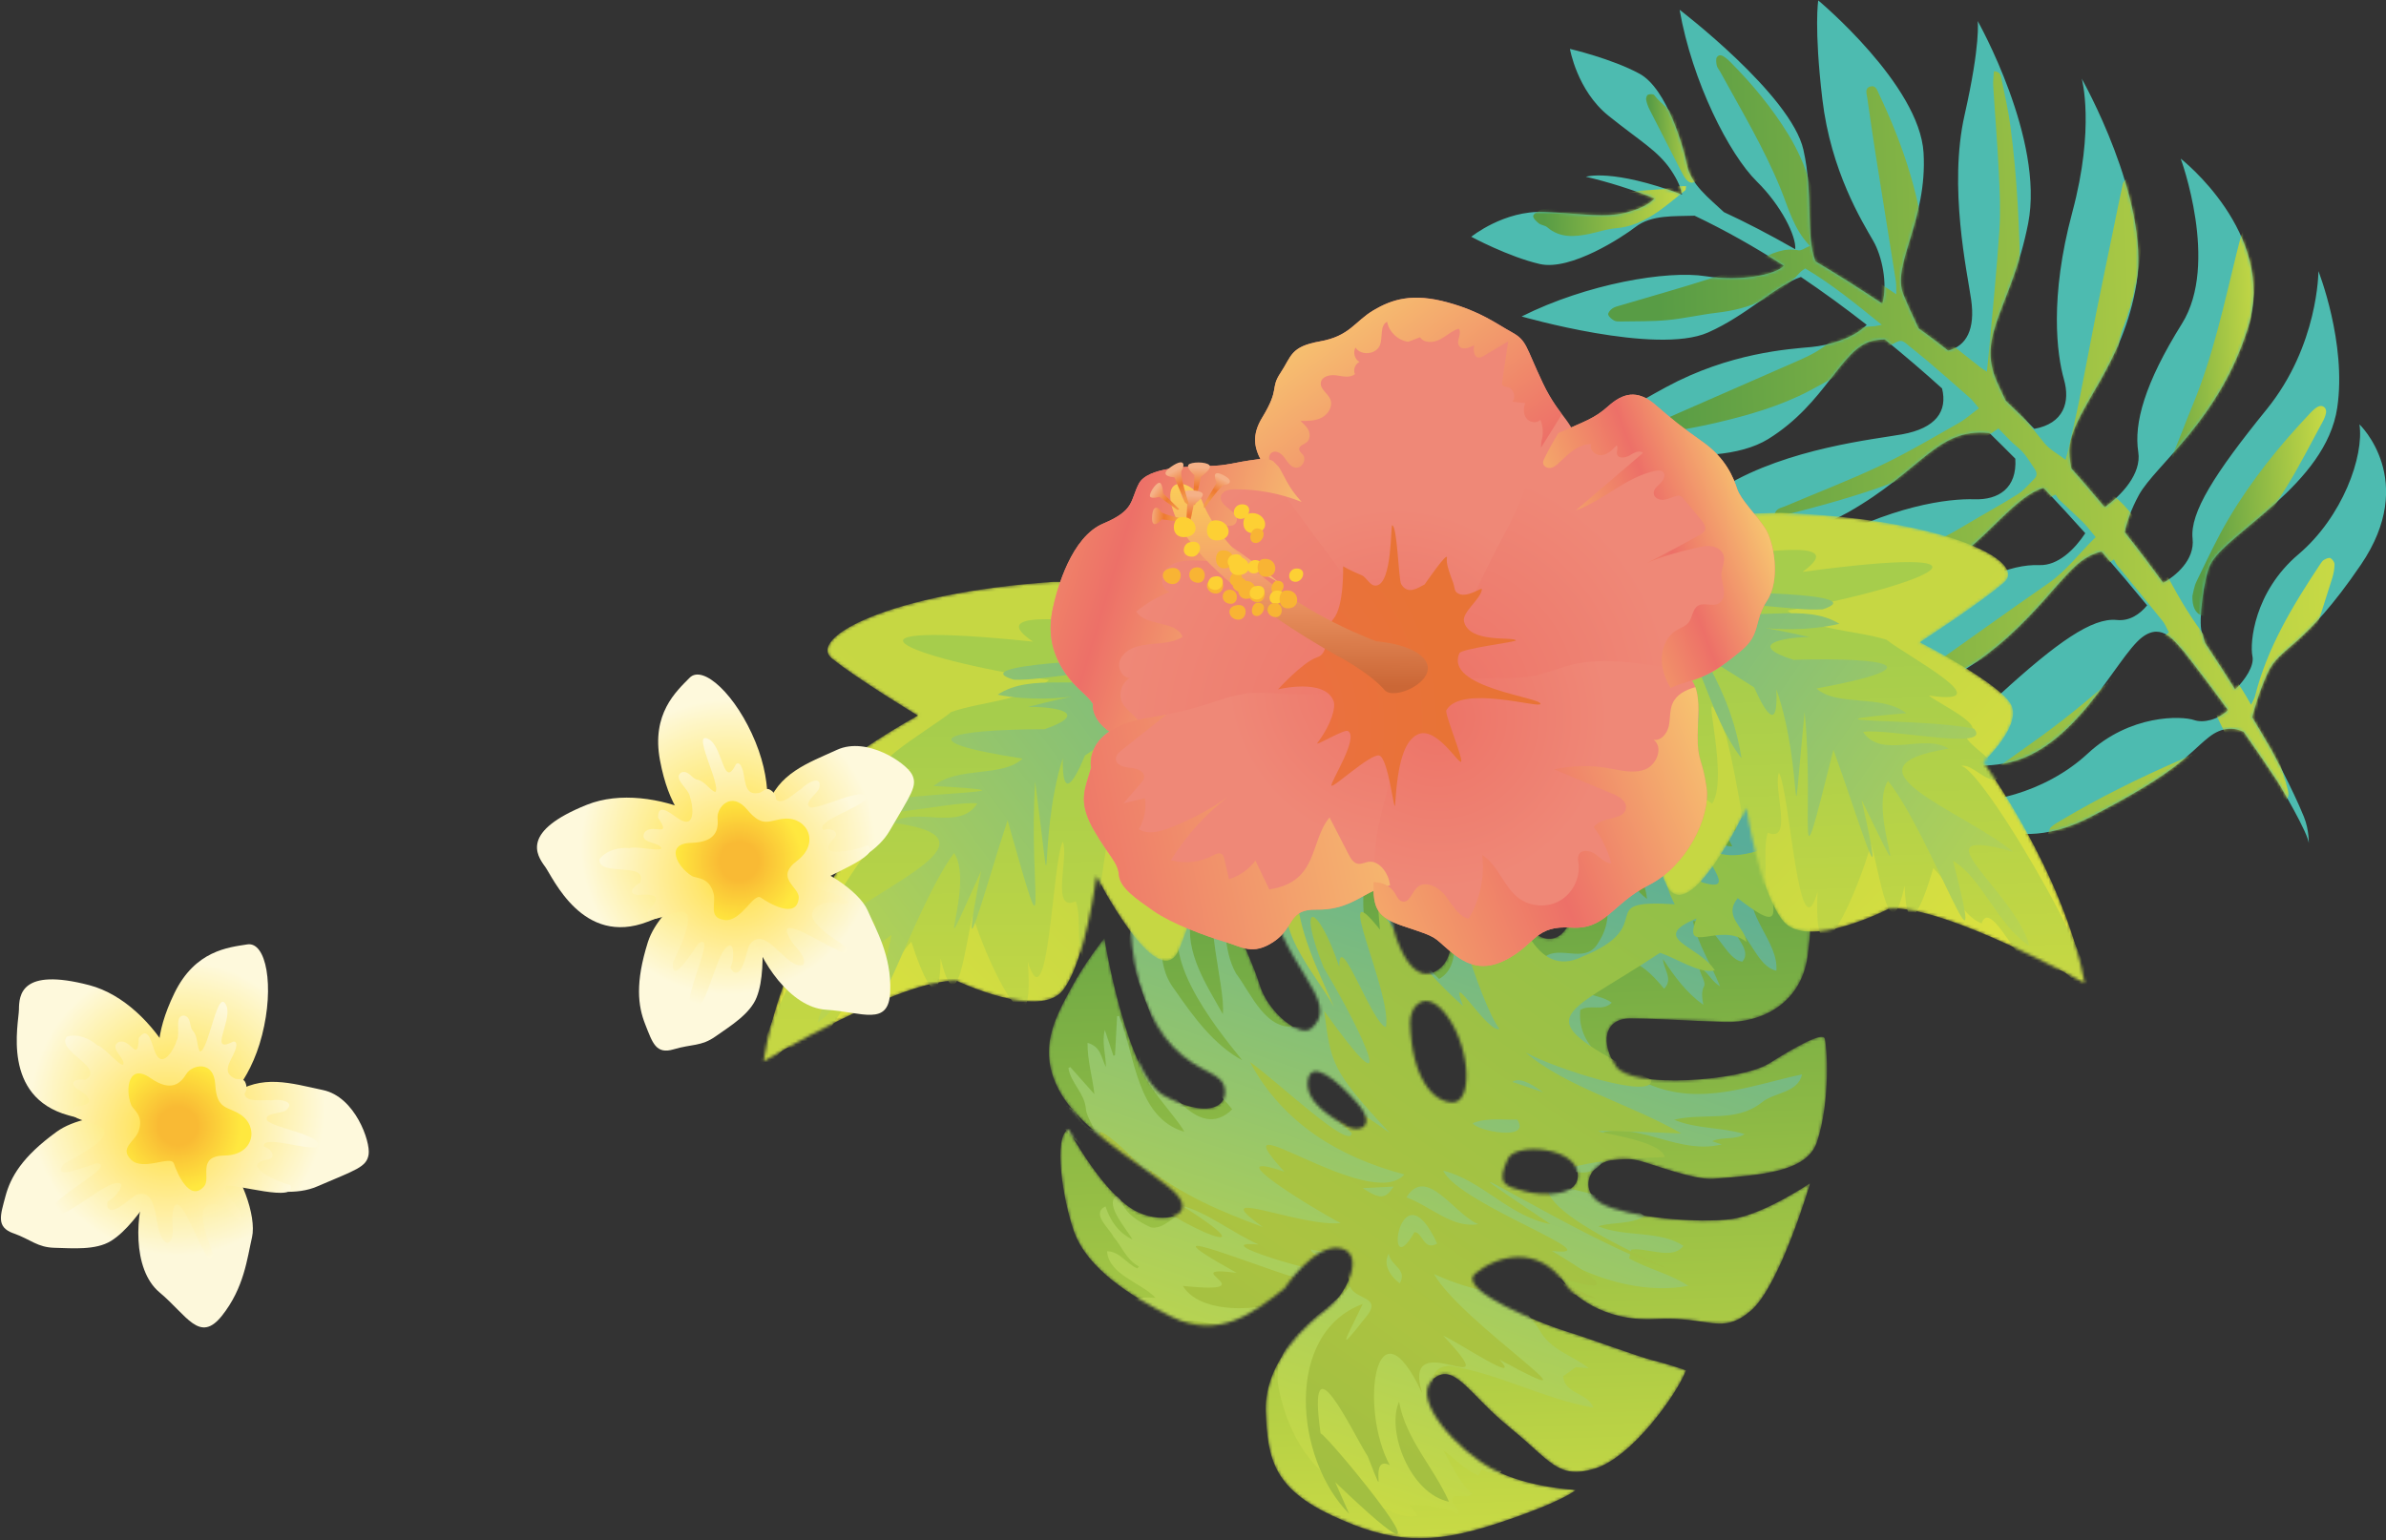 <svg width="796" height="514" viewBox="0 0 796 514" fill="none" xmlns="http://www.w3.org/2000/svg">
<rect x="0" y="0" width="796" height="514" fill="#333333" stroke="none"/>
<g clip-path="url(#clip0_6128_24566)">
<mask id="mask0_6128_24566" style="mask-type:luminance" maskUnits="userSpaceOnUse" x="349" y="237" width="261" height="277">
<path d="M477.789 460.515C484.991 453.877 490.007 465.317 503.67 476.368C517.333 487.437 519.656 493.802 531.953 490.112C544.249 486.422 559.162 465.727 562.499 457.293C562.499 457.293 556.956 455.302 551.686 454.013C546.416 452.725 529.981 446.536 522.759 444.369C515.538 442.182 485.479 430.605 492.232 424.924C498.986 419.242 513.039 414.869 522.35 428.614C524.087 431.191 534.158 441.167 552.252 440.171C570.346 439.195 574.347 445.755 584.126 437.36C593.905 428.965 603.898 394.819 603.898 394.819C603.898 394.819 588.459 405.264 577.763 406.767C567.067 408.27 543.195 406.396 534.256 401.632C525.297 396.888 530.606 383.593 546.65 387.283C550.534 388.181 565.115 393.862 571.517 393.374C587.873 392.125 602.825 391.012 606.143 381.153C610.769 367.428 609.52 348.627 608.739 346.499C607.958 344.371 599.272 349.154 590.138 354.894C581.003 360.634 544.366 363.582 539.135 355.85C533.905 348.119 535.037 339.88 543.859 339.861C552.681 339.861 563.241 340.661 575.421 341.052C587.6 341.423 600.912 334.961 603.078 318.912C605.245 302.884 603.215 300.99 602.61 286.504C601.946 270.573 607.08 258.293 607.08 258.293C607.08 258.293 592.734 259.913 580.495 257.16C568.257 254.408 562.694 254.505 554.789 252.709C532.363 247.653 521.12 263.154 520.476 273.931C519.461 291.385 527.132 302.415 522.584 309.697C518.016 316.98 508.589 313.153 504.666 298.393C495.746 264.755 528.674 239.258 528.674 239.258C528.674 239.258 534.139 238.867 517.665 237.676C501.172 236.466 482.766 241.483 479.448 260.46C475.544 282.755 491.588 314.695 480.072 323.364C469.181 331.544 462.876 306.105 463.15 299.311C463.423 292.127 463.93 279.065 465.492 272.779C468.049 262.49 472.928 249.683 472.928 249.195C472.928 245.817 457.567 247.008 439.239 256.106C420.892 265.204 422.005 278.499 423.371 295.133C425.537 321.626 448.433 333.672 437.444 343.219C433.852 346.343 423.137 338.201 420.189 328.518C416.754 317.233 407.99 303.411 409.591 292.4C411.191 281.389 419.701 272.662 419.701 272.662C414.392 270.631 394.893 269.636 381.347 290.682C377.853 296.129 376.878 304.563 377.17 309.678C378.127 327.21 383.982 341.598 391.204 349.154C400.3 358.681 407.99 357.471 408.654 363.66C409.298 369.849 401.998 373.05 388.237 365.573C375.921 358.877 368.426 313.075 368.426 313.075C368.426 313.075 361.985 321.04 357.222 330.002C352.46 338.963 345.394 350.364 353.924 364.909C362.434 379.454 387.125 392.105 392.805 398.86C398.485 405.615 388.53 408.622 379.61 404.483C368.328 399.231 356.422 376.838 356.422 376.838C351.211 379.474 354.607 400.383 358.218 410.75C362.629 423.362 377.346 432.616 390.716 439.332C406.448 447.239 418.218 438.121 428.485 429.961C428.485 429.961 438.478 414.869 447.125 416.529C455.752 418.188 449.077 432.069 442.772 436.794C436.468 441.499 421.809 454.091 422.278 470.764C422.746 487.457 425.401 496.906 444.724 505.906C464.048 514.887 477.184 515.726 499.396 508.405C521.608 501.103 525.785 497.16 525.785 497.16C525.785 497.16 510.228 496.574 498.381 490.483C486.513 484.372 470.664 467.114 477.867 460.456L477.789 460.515ZM484.64 367.857C478.199 367.799 470.977 360.009 470.43 341.247C470.254 335.371 476.286 329.084 483.527 340.095C490.749 351.106 491.081 367.916 484.659 367.857H484.64ZM449.174 375.784C445.056 373.265 435.121 368.072 436.331 360.399C437.424 353.527 445.856 360.126 452.766 368.052C459.656 375.959 453.293 378.283 449.174 375.784ZM508.589 397.533C502.343 395.795 498.986 395.424 503.026 386.717C505.564 381.25 524.848 382.753 526.273 391.07C527.698 399.387 514.815 399.27 508.569 397.533H508.589Z" fill="white"/>
</mask>
<g mask="url(#mask0_6128_24566)">
<path d="M477.789 460.515C484.991 453.877 490.007 465.317 503.67 476.368C517.333 487.437 519.656 493.802 531.953 490.112C544.249 486.422 559.162 465.727 562.499 457.293C562.499 457.293 556.956 455.302 551.686 454.013C546.416 452.725 529.981 446.536 522.759 444.369C515.538 442.182 485.479 430.605 492.232 424.924C498.986 419.242 513.039 414.869 522.35 428.614C524.087 431.191 534.158 441.167 552.252 440.171C570.346 439.195 574.347 445.755 584.126 437.36C593.905 428.965 603.898 394.819 603.898 394.819C603.898 394.819 588.459 405.264 577.763 406.767C567.067 408.27 543.195 406.396 534.256 401.632C525.297 396.888 530.606 383.593 546.65 387.283C550.534 388.181 565.115 393.862 571.517 393.374C587.873 392.125 602.825 391.012 606.143 381.153C610.769 367.428 609.52 348.627 608.739 346.499C607.958 344.371 599.272 349.154 590.138 354.894C581.003 360.634 544.366 363.582 539.135 355.85C533.905 348.119 535.037 339.88 543.859 339.861C552.681 339.861 563.241 340.661 575.421 341.052C587.6 341.423 600.912 334.961 603.078 318.912C605.245 302.884 603.215 300.99 602.61 286.504C601.946 270.573 607.08 258.293 607.08 258.293C607.08 258.293 592.734 259.913 580.495 257.16C568.257 254.408 562.694 254.505 554.789 252.709C532.363 247.653 521.12 263.154 520.476 273.931C519.461 291.385 527.132 302.415 522.584 309.697C518.016 316.98 508.589 313.153 504.666 298.393C495.746 264.755 528.674 239.258 528.674 239.258C528.674 239.258 534.139 238.867 517.665 237.676C501.172 236.466 482.766 241.483 479.448 260.46C475.544 282.755 491.588 314.695 480.072 323.364C469.181 331.544 462.876 306.105 463.15 299.311C463.423 292.127 463.93 279.065 465.492 272.779C468.049 262.49 472.928 249.683 472.928 249.195C472.928 245.817 457.567 247.008 439.239 256.106C420.892 265.204 422.005 278.499 423.371 295.133C425.537 321.626 448.433 333.672 437.444 343.219C433.852 346.343 423.137 338.201 420.189 328.518C416.754 317.233 407.99 303.411 409.591 292.4C411.191 281.389 419.701 272.662 419.701 272.662C414.392 270.631 394.893 269.636 381.347 290.682C377.853 296.129 376.878 304.563 377.17 309.678C378.127 327.21 383.982 341.598 391.204 349.154C400.3 358.681 407.99 357.471 408.654 363.66C409.298 369.849 401.998 373.05 388.237 365.573C375.921 358.877 368.426 313.075 368.426 313.075C368.426 313.075 361.985 321.04 357.222 330.002C352.46 338.963 345.394 350.364 353.924 364.909C362.434 379.454 387.125 392.105 392.805 398.86C398.485 405.615 388.53 408.622 379.61 404.483C368.328 399.231 356.422 376.838 356.422 376.838C351.211 379.474 354.607 400.383 358.218 410.75C362.629 423.362 377.346 432.616 390.716 439.332C406.448 447.239 418.218 438.121 428.485 429.961C428.485 429.961 438.478 414.869 447.125 416.529C455.752 418.188 449.077 432.069 442.772 436.794C436.468 441.499 421.809 454.091 422.278 470.764C422.746 487.457 425.401 496.906 444.724 505.906C464.048 514.887 477.184 515.726 499.396 508.405C521.608 501.103 525.785 497.16 525.785 497.16C525.785 497.16 510.228 496.574 498.381 490.483C486.513 484.372 470.664 467.114 477.867 460.456L477.789 460.515ZM484.64 367.857C478.199 367.799 470.977 360.009 470.43 341.247C470.254 335.371 476.286 329.084 483.527 340.095C490.749 351.106 491.081 367.916 484.659 367.857H484.64ZM449.174 375.784C445.056 373.265 435.121 368.072 436.331 360.399C437.424 353.527 445.856 360.126 452.766 368.052C459.656 375.959 453.293 378.283 449.174 375.784ZM508.589 397.533C502.343 395.795 498.986 395.424 503.026 386.717C505.564 381.25 524.848 382.753 526.273 391.07C527.698 399.387 514.815 399.27 508.569 397.533H508.589Z" fill="url(#paint0_linear_6128_24566)"/>
<path d="M449.545 496.984C435.96 490.385 428.817 476.094 426.299 461.667C424.776 445.404 443.358 438.102 452.278 427.306C456.299 422.386 448.686 421.839 446.071 424.943C413.982 462.408 355.31 431.015 385.505 433.084C380.489 427.852 369.909 425.392 369.324 417.544C373.501 417.544 375.804 421.722 379.454 423.284C379.61 423.05 379.766 422.815 379.942 422.601C375.726 420.375 374.34 416.021 371.49 412.741C370.105 409.852 363.878 405.01 368.797 402.57C370.417 407.411 373.111 411.336 377.756 413.6C376.429 410.808 368.446 402.179 372.271 399.231C373.286 399.407 373.618 400.11 374.047 400.871C375.902 405.42 379.825 407.587 383.924 409.578C388.159 410.398 391.673 405.596 395.654 403.917C379.786 396.596 365.42 388.845 353.963 375.237C352.382 372.582 346.155 368.326 349.493 365.339C351.913 364.089 352.909 368.56 354.587 368.833C360.053 369.439 359.467 376.096 365.147 377.189C363.995 374.437 362.434 372.23 362.258 369.927C361.79 364.734 357.261 361.434 356.442 356.456C356.637 356.319 356.852 356.182 357.047 356.065C359.74 359.091 362.434 362.098 365.108 365.124C364.464 359.306 362.746 353.879 362.824 348.002C367.333 349.31 367.294 352.824 368.953 356.085C368.914 351.868 367.528 347.924 368.582 343.707C369.539 346.577 370.495 349.427 371.451 352.297C371.627 352.239 371.803 352.2 371.978 352.141C372.213 347.787 372.447 343.434 372.681 339.08C372.915 339.08 373.13 339.041 373.364 339.041C378.712 352.18 379.142 372.992 395.108 377.677C392.61 372.484 374.633 354.581 381.562 351.633C387.496 360.204 399.519 381.66 411.074 370.181C402.623 359.13 388.686 353.664 384.295 339.978C382.148 332.169 371.471 311.904 380.04 306.574C382.792 307.726 379.317 312.763 382.304 315.633C383.729 310.478 382.265 302.825 387.749 300.287C388.628 310.322 384.705 320.982 391.926 330.314C398.055 339.197 404.984 348.724 414.451 353.82C405.219 342.477 383.904 316.023 397.04 302.864C398.133 303.88 397.567 305.129 397.353 306.261C395.225 317.956 402.525 328.655 407.951 338.416C408.927 329.143 400.651 304.387 406.917 298.023C409.161 306.847 407.795 316.667 412.343 324.828C417.632 331.856 422.317 344.41 432.954 342.458C443.982 339.295 432.349 328.42 429.519 322.817C420.755 309.893 417.164 283.946 428.992 272.974C432.193 276.781 425.03 290.682 427.899 297.476C428.211 297.476 428.524 297.495 428.856 297.515C430.398 291.346 432.623 279.065 438.947 276.976C437.307 283.829 432.369 290.858 437.951 297.183C444.49 285.098 450.638 263.291 465.863 260.635C462.447 264.13 460.105 267.918 458.582 272.486C460.222 272.447 461.569 272.408 463.442 272.369C454.405 285.586 452.844 301.381 456.943 316.374C464.048 315.964 460.378 305.149 462.057 300.19C461.901 295.738 466.331 295.895 466.273 300.229C467.932 310.088 472.889 319.83 480.111 326.683C498.908 315.808 456.24 263.876 495.472 244.685C489.793 253.275 482.668 260.714 484.581 271.51C488.075 264.95 490.612 253.431 499.22 252.572C498.556 260.011 491.901 266.004 491.998 274.126C498.674 263.213 502.499 248.336 517.08 247.457C508.823 258.39 499.884 270.182 497.424 283.946C510.97 278.948 491.901 298.94 502.07 301.556C510.033 303.899 492.408 312.899 508.999 322.349C508.238 320.24 506.715 318.737 507.554 316.296C510.404 317.975 513 321.04 516.338 318.698C521.725 316.062 529.337 321.568 533.3 314.422C540.658 303.06 532.694 291.814 530.84 280.491C539.077 283.966 542.317 294.606 549.461 299.994C548.7 290.955 540.619 283.185 540.834 274.458C548.016 277.426 552.037 286.933 558.635 291.619C558.81 291.482 559.005 291.346 559.181 291.209C540.99 260.831 550.125 268.093 568.921 286.894C566.774 279.573 559.22 275.122 556.351 268.406C557.951 269.87 559.396 271.178 561.172 272.779C560.996 269.382 557.659 267.742 558.42 264.072C564.744 266.942 571.361 283.322 577.899 282.384C575.479 277.699 573.098 273.072 570.717 268.445C574.464 270.534 576.045 274.341 578.817 277.465C579.988 273.833 577.763 269.792 581.003 266.629C584.126 269.909 584.809 274.38 588.225 277.445C590.04 274.165 588.479 265.536 592.402 264.853C594.393 265.009 593.924 266.981 593.963 268.386C592.616 276.976 595.72 284.473 597.789 292.537C595.505 293.708 593.827 292.009 591.836 291.58C592.363 294.333 595.212 296.129 594.217 299.155C590.138 299.643 588.381 294.821 584.419 295.485C581.901 305.559 593.417 314.305 592.616 323.93C585.902 322.524 583.462 310.615 577.431 308.409C578.719 312.665 584.516 317.233 581.276 320.884C575.674 320.494 571.79 306.886 564.783 307.374C566.403 315.125 570.736 321.49 573.84 329.162C570.658 327.19 569.76 324.086 566.93 322.895C567.047 324.867 568.843 327.073 568.628 328.83C567.418 330.958 567.906 333.047 568.238 335.312C562.538 331.232 558.576 325.765 554.789 320.025C554.985 323.578 558.342 326.702 555.16 329.943C548.973 322.388 541.732 315.984 532.07 323.871C532.707 326.592 531.458 328.96 528.322 330.978C531.289 332.442 534.705 332.462 537.711 334.59C534.588 337.713 530.45 334.941 527.21 337.05C525.882 350.286 539.331 357.256 549.793 361.707C567.34 369.302 584.067 362.156 601.185 358.525C599.819 364.812 591.758 364.46 587.639 367.974C578.993 374.749 568.179 371.215 558.498 373.675C566.247 376.838 574.367 376.077 582.018 378.458C578.875 380.528 574.581 379.2 571.185 380.821C572.22 381.172 572.961 381.426 574.386 381.894C560.45 385.35 548.017 375.061 534.998 377.756C537.867 385.038 534.022 392.749 525.648 391.031C518.095 389.86 510.189 381.426 503.28 388.689C506.286 394.038 512.337 395.014 518.036 395.053C528.342 398.157 540.151 399.622 548.719 405.81C543.898 408.719 538.296 407.665 533.241 409.208C542.083 412.936 553.755 410.477 561.601 415.748C557.951 420.629 549.676 416.255 544.249 416.997C543.957 418.11 543.742 418.95 543.488 419.906C549.988 423.577 557.132 425.002 563.261 429.082C549.871 431.601 535.525 427.852 523.345 421.624C522.486 421.156 521.296 420.492 520.573 420.765C515.401 421.878 510.56 418.754 505.407 418.383C491.627 419.028 510.482 438.571 513.449 443.608C517.236 450.616 524.223 452.022 530.04 456.571C527.834 456.395 526.429 456.298 525.707 456.239C523.989 457.45 522.74 458.348 521.471 459.265C522.018 465.298 529.728 464.654 531.582 469.749C514.854 466.782 500.098 458.309 483.312 455.731C467.346 457.606 492.096 485.446 498.752 488.862C499.61 489.429 500.938 489.663 500.899 491.205C498.439 492.728 496.39 491.127 494.34 490.229C493.97 490.971 493.677 491.537 493.267 492.377C488.543 490.541 485.42 486.695 481.497 483.962C484.464 489.214 486.787 494.661 491.139 498.409C489.363 500.244 486.904 498.819 484.952 499.366C483.117 501.923 487.079 502.587 486.416 505.145C481.009 502.861 476.403 501.982 470.274 502.255C471.348 503.681 472.05 504.598 472.929 505.77C466.038 507.741 456.396 499.346 449.506 496.984H449.545Z" fill="url(#paint1_linear_6128_24566)"/>
<path d="M488.075 335.624C482.727 321.724 496.214 344.917 500.274 343.375C493.735 335.136 480.033 288.866 486.943 301.517C489.305 289.764 488.602 278.48 495.433 268.542C497.971 275.317 490.105 299.506 498.205 297.495C500.645 229.964 496.507 334.551 527.717 319.303C554.204 308.604 530.567 299.994 558.713 301.751C554.262 293.884 552.838 278.675 560.411 293.474C559.181 275.766 562.87 280.901 567.594 294.352C581.296 298.706 566.442 285.43 567.047 278.89C575.713 297.671 611.452 268.015 594.041 285.118C584.145 293.298 602.102 317.194 579.734 299.721C574.64 305.89 582.213 309.424 582.642 314.324C573.742 307.335 560.977 319.283 565.993 306.476C549.773 313.29 566.735 315.398 572.102 323.813C566.989 325.101 559.357 319.732 553.794 317.956C520.163 340.329 508.199 338.533 550.827 360.321C552.076 367.311 519.109 356.709 509.018 351.243C522.193 362.664 544.191 368.521 560.899 378.224C503.182 376.096 553.813 377.56 555.375 386.131C496.175 387.732 510.443 402.413 555.746 423.069C530.391 415.865 463.755 372.601 517.255 408.485C503.456 405.947 494.36 393.784 481.478 390.66C486.552 401.789 539.233 419.984 517.724 417.427C563.475 444.564 485.459 412.351 532.304 433.202C514.776 431.64 476.949 411.667 511.517 431.191C499.884 432.928 488.914 429.824 478.413 425.178C487.372 441.265 539.741 475.157 500.215 453.662C508.374 462.604 486.084 447.629 481.478 445.716C504.373 470.198 467.073 440.835 474.431 464.868C458.895 431.581 453.312 469.827 463.638 488.921C455.83 484.977 463.872 505.34 456.299 485.973C451.36 478.417 435.746 444.33 440.567 478.32C442.909 478.769 494.145 541.243 445.446 494.583C447.027 498.195 448.569 501.689 450.111 505.184C431.764 486.695 428.387 444.857 454.62 435.134C449.604 445.794 444.9 453.33 455.44 439.781C462.291 431.894 450.326 434.197 450.209 428.028C449.916 426.525 449.76 425.49 447.789 425.314C440.313 425.392 401.334 413.717 419.916 415.299C411.113 411.375 402.154 404.229 394.522 402.472C429.363 424.475 385.134 406.923 374.477 391.793C356.695 366.51 373.032 380.547 385.446 394.233C384.451 392.554 383.846 391.539 382.87 389.879C394.932 398.899 406.546 404.053 421.321 409.461C401.1 395.073 433.852 409.598 447.242 408.134C438.4 403.565 404.672 382.929 428.465 390.992C404.848 364.987 457.001 405.166 468.517 391.91C446.949 386.19 428.055 375.003 416.988 354.386C425.088 359.892 450.736 384.393 450.951 378.087C421.536 351.985 444.139 364.05 463.716 378.126C443.826 356.866 444.08 354.62 441.757 337.362C467.756 373.695 455.206 345.542 441.582 322.876C432.232 299.37 439.727 301.42 446.793 322.622C446.598 309.248 457.743 341.794 462.369 342.731C464.555 331.485 443.475 288.925 460.359 310.205C460.144 307.608 460.007 305.793 459.753 302.845C468.615 315.027 477.262 326.234 488.036 335.663L488.075 335.624ZM469.2 399.563C477.593 402.687 484.327 409.91 493.208 408.524C485.186 405.303 475.895 388.65 469.2 399.563ZM471.855 411.199C474.549 410.945 474.822 417.642 479.467 414.986C466.819 387.595 461.315 429.883 471.855 411.199ZM491.335 374.808C492.486 377.385 511.087 380.996 506.149 373.597C500.977 373.773 495.999 372.875 491.335 374.808ZM466.975 428.282C469.688 423.44 463.852 422.444 463.306 418.305C461.471 421.624 463.189 425.334 466.975 428.282ZM464.945 395.951C461.237 396.146 457.919 396.303 454.601 396.478C460.398 400.285 462.193 400.188 464.945 395.951ZM504.549 361.044C508.101 362.235 511.439 363.367 514.776 364.499C509.662 360.712 506.52 359.677 504.549 361.044ZM437.346 416.978C437.112 419.477 447.945 420.277 449.057 419.047C445.154 418.364 441.25 417.661 437.346 416.978Z" fill="url(#paint2_linear_6128_24566)"/>
<path d="M434.243 432.46C420.619 431.64 432.232 427.227 439.103 428.204C427.079 426.251 374.496 403.526 412.558 424.748C391.165 421.995 424.074 432.089 394.6 429.121C401.451 439.976 424.62 436.97 434.243 432.46Z" fill="url(#paint3_linear_6128_24566)"/>
<path d="M483.41 501.143C478.296 489.507 469.044 480.448 466.741 467.738C462.408 477.617 470.469 498.429 483.41 501.143Z" fill="url(#paint4_linear_6128_24566)"/>
<path d="M445.017 336.015C439.493 323.208 433.033 310.869 432.408 296.402C422.063 307.042 439.415 325.531 445.017 336.015Z" fill="url(#paint5_linear_6128_24566)"/>
<path d="M411.855 442.631C405.492 442.67 398.172 439.332 392.356 441.694C394.874 447.141 409.161 446.634 411.855 442.631Z" fill="url(#paint6_linear_6128_24566)"/>
</g>
<path d="M601.654 49.999C597.457 31.569 560.333 3.26 560.333 3.26C564.549 27.294 576.865 51.463 586.097 60.561C594.158 68.488 599.272 78.718 598.921 83.169C590.001 78.073 582.096 74.013 575.128 70.791C570.19 66.125 564.022 61.576 562.733 54.782C561.797 49.862 556.273 29.636 546.962 24.599C537.652 19.543 523.755 16.321 523.755 16.321C523.755 16.321 526.117 30.183 536.579 38.597C547.021 47.012 553.033 50.233 557.405 56.676C559.923 60.405 560.86 63.099 561.152 64.934C537.73 56.149 529.064 58.98 529.064 58.98C536.676 60.756 544.327 63.197 551.979 66.184C550.886 67.453 548.368 69.425 542.707 70.889C535.193 72.841 528.537 71.299 515.147 70.733C501.738 70.147 490.827 79.011 490.827 79.011C490.827 79.011 503.377 85.746 513.722 88.109C524.067 90.471 541.536 78.913 545.499 75.828C550.944 71.572 558.557 72.236 565.329 71.982C575.323 76.726 585.297 82.349 595.134 88.675C592.265 91.779 580.573 93.985 568.999 92.169C556.175 90.158 529.435 94.668 507.633 105.601C507.633 105.601 552.486 118.565 569.78 110.97C582.721 105.269 592.421 95.254 600.814 92.423C608.212 97.401 615.531 102.751 622.753 108.393C618.361 112.981 609.988 115.265 604.347 115.792C596.754 116.495 577.099 117.667 555.824 129.185C534.568 140.704 528.127 147.049 528.127 147.049C528.127 147.049 570.638 158.451 589.942 146.483C609.246 134.496 614.165 116.241 624.685 113.743C625.993 113.43 627.399 113.293 628.823 113.274C635.284 118.526 641.647 123.973 647.893 129.615C649.786 137.249 645.844 142.891 634.542 144.941C625.622 146.542 596.481 149.548 575.44 162.258C554.399 174.967 547.041 176.295 547.041 176.295C547.041 176.295 591.582 185.08 616.429 171.024C641.276 156.967 646.156 142.774 663.43 144.492C663.527 144.492 663.625 144.511 663.742 144.531C666.631 147.362 669.5 150.192 672.33 153.062C672.974 162.961 666.65 166.865 658.706 166.611C650.118 166.338 631.088 168.525 605.362 182.874C579.637 197.224 562.89 196.794 562.89 196.794C562.89 196.794 607.411 209.075 633.293 198.024C659.175 186.955 668.485 167.978 680.743 163.117C681.075 162.98 681.406 162.883 681.738 162.785C686.501 167.802 691.146 172.878 695.675 177.935C692.142 183.304 686.598 188.809 680.333 188.575C670.671 188.224 657.906 193.358 639.52 208.157C621.133 222.956 583.618 224.791 583.618 224.791C583.618 224.791 613.306 243.045 643.013 230.043C672.721 217.04 685.349 193.651 694.562 187.091C696.924 185.393 699.11 184.475 701.101 184.046C706.351 190.059 711.426 196.072 716.306 202.007C713.924 204.897 710.528 207.337 706.176 206.888C697.997 206.029 686.208 214.365 667.334 231.604C648.44 248.843 625.173 249.019 625.173 249.019C625.173 249.019 648.303 258.156 668.329 254.837C692.259 250.874 705.922 219.324 714.608 212.686C721.459 207.435 725.772 214.463 728.719 217.567C733.892 224.225 738.772 230.706 743.3 236.954C739.904 240.214 735.044 241.327 732.018 240.292C727.783 238.848 710.665 238.301 696.475 251.479C682.285 264.657 661.302 269.401 650.977 266.571C650.977 266.571 667.158 288.3 697.392 272.623C727.626 256.946 729.344 252.026 736.878 246.013C741.446 242.381 745.505 242.811 748.492 244.197C752.688 250.132 756.533 255.794 760.008 261.085C760.008 261.085 770.528 278.675 770.236 281.643C770.236 281.643 770.45 277.113 768.615 272.564C764.79 263.134 757.822 250.327 757.822 250.327C755.792 246.794 753.625 243.104 751.342 239.316C752.22 235.958 753.938 230.16 756.553 224.478C760.574 215.712 768.498 216.591 787.646 188.419C806.794 160.247 787.139 141.602 787.139 141.602C788.739 152.203 781.537 172.488 766.761 185.002C751.986 197.517 750.502 214.58 751.439 218.973C752.122 222.214 749.019 226.821 745.681 230.101C742.519 225.045 739.162 219.812 735.61 214.502C735.356 213.526 735.005 212.354 734.536 210.91C733.384 207.337 735.239 192.597 737.425 188.302C742.812 177.798 775.954 161.789 779.741 136.019C782.923 114.445 773.456 90.471 773.456 90.471C773.456 90.471 773.495 115.265 756.182 136.604C738.869 157.943 730.535 171.082 731.472 179.731C732.252 186.955 725.753 192.167 721.693 194.53C717.574 188.888 713.28 183.206 708.83 177.564C709.552 174.167 710.958 169.969 713.573 165.167C718.999 155.249 740.704 139.923 750.092 108.862C759.461 77.82 727.509 52.928 727.509 52.928C727.509 52.928 740.45 87.952 727.939 107.983C715.427 128.014 711.855 141.29 713.358 150.856C714.49 158.119 707.737 165.284 702.155 169.286C698.544 164.913 694.816 160.579 691.01 156.303C690.483 153.648 690.209 151.012 690.502 148.787C692.239 135.726 708.381 122.059 712.812 94.258C717.243 66.457 694.503 26.259 694.503 26.259C694.503 26.259 698.993 42.404 691.341 70.85C683.69 99.315 686.208 118.291 688.55 126.569C690.736 134.222 688.472 141.329 678.674 143.105C675.551 139.904 672.369 136.78 669.129 133.715C668.27 131.977 667.314 129.927 666.24 127.526C659.175 111.673 671.12 102.556 676.624 74.54C682.129 46.524 659.78 7.009 659.78 7.009C659.78 7.009 660.834 14.408 655.408 38.383C649.982 62.357 656.306 90.959 657.594 99.94C659.019 109.935 656.013 115.422 649.942 117.003C646.683 114.426 643.384 111.927 640.066 109.565C638.192 105.64 636.26 101.462 634.991 98.261C630.97 88.226 643.052 73.681 641.725 50.995C640.398 28.309 606.592 0.137 606.592 0.137C606.592 0.137 605.128 9.039 607.958 33.072C610.788 57.086 621.172 73.837 624.978 80.455C627.828 85.414 629.819 94.61 627.984 101.326C619.981 95.996 612.545 91.33 605.674 87.23C602.337 78.952 604.972 64.563 601.673 50.136L601.654 49.999Z" fill="#4DBBB0"/>
<mask id="mask1_6128_24566" style="mask-type:luminance" maskUnits="userSpaceOnUse" x="490" y="0" width="307" height="282">
<path d="M601.654 49.999C597.457 31.569 560.333 3.26 560.333 3.26C564.549 27.294 576.865 51.463 586.097 60.561C594.158 68.488 599.272 78.718 598.921 83.169C590.001 78.073 582.096 74.013 575.128 70.791C570.19 66.125 564.022 61.576 562.733 54.782C561.797 49.862 556.273 29.636 546.962 24.599C537.652 19.543 523.755 16.321 523.755 16.321C523.755 16.321 526.117 30.183 536.579 38.597C547.021 47.012 553.033 50.233 557.405 56.676C559.923 60.405 560.86 63.099 561.152 64.934C537.73 56.149 529.064 58.98 529.064 58.98C536.676 60.756 544.327 63.197 551.979 66.184C550.886 67.453 548.368 69.425 542.707 70.889C535.193 72.841 528.537 71.299 515.147 70.733C501.738 70.147 490.827 79.011 490.827 79.011C490.827 79.011 503.377 85.746 513.722 88.109C524.067 90.471 541.536 78.913 545.499 75.828C550.944 71.572 558.557 72.236 565.329 71.982C575.323 76.726 585.297 82.349 595.134 88.675C592.265 91.779 580.573 93.985 568.999 92.169C556.175 90.158 529.435 94.668 507.633 105.601C507.633 105.601 552.486 118.565 569.78 110.97C582.721 105.269 592.421 95.254 600.814 92.423C608.212 97.401 615.531 102.751 622.753 108.393C618.361 112.981 609.988 115.265 604.347 115.792C596.754 116.495 577.099 117.667 555.824 129.185C534.568 140.704 528.127 147.049 528.127 147.049C528.127 147.049 570.638 158.451 589.942 146.483C609.246 134.496 614.165 116.241 624.685 113.743C625.993 113.43 627.399 113.293 628.823 113.274C635.284 118.526 641.647 123.973 647.893 129.615C649.786 137.249 645.844 142.891 634.542 144.941C625.622 146.542 596.481 149.548 575.44 162.258C554.399 174.967 547.041 176.295 547.041 176.295C547.041 176.295 591.582 185.08 616.429 171.024C641.276 156.967 646.156 142.774 663.43 144.492C663.527 144.492 663.625 144.511 663.742 144.531C666.631 147.362 669.5 150.192 672.33 153.062C672.974 162.961 666.65 166.865 658.706 166.611C650.118 166.338 631.088 168.525 605.362 182.874C579.637 197.224 562.89 196.794 562.89 196.794C562.89 196.794 607.411 209.075 633.293 198.024C659.175 186.955 668.485 167.978 680.743 163.117C681.075 162.98 681.406 162.883 681.738 162.785C686.501 167.802 691.146 172.878 695.675 177.935C692.142 183.304 686.598 188.809 680.333 188.575C670.671 188.224 657.906 193.358 639.52 208.157C621.133 222.956 583.618 224.791 583.618 224.791C583.618 224.791 613.306 243.045 643.013 230.043C672.721 217.04 685.349 193.651 694.562 187.091C696.924 185.393 699.11 184.475 701.101 184.046C706.351 190.059 711.426 196.072 716.306 202.007C713.924 204.897 710.528 207.337 706.176 206.888C697.997 206.029 686.208 214.365 667.334 231.604C648.44 248.843 625.173 249.019 625.173 249.019C625.173 249.019 648.303 258.156 668.329 254.837C692.259 250.874 705.922 219.324 714.608 212.686C721.459 207.435 725.772 214.463 728.719 217.567C733.892 224.225 738.772 230.706 743.3 236.954C739.904 240.214 735.044 241.327 732.018 240.292C727.783 238.848 710.665 238.301 696.475 251.479C682.285 264.657 661.302 269.401 650.977 266.571C650.977 266.571 667.158 288.3 697.392 272.623C727.626 256.946 729.344 252.026 736.878 246.013C741.446 242.381 745.505 242.811 748.492 244.197C752.688 250.132 756.533 255.794 760.008 261.085C760.008 261.085 770.528 278.675 770.236 281.643C770.236 281.643 770.45 277.113 768.615 272.564C764.79 263.134 757.822 250.327 757.822 250.327C755.792 246.794 753.625 243.104 751.342 239.316C752.22 235.958 753.938 230.16 756.553 224.478C760.574 215.712 768.498 216.591 787.646 188.419C806.794 160.247 787.139 141.602 787.139 141.602C788.739 152.203 781.537 172.488 766.761 185.002C751.986 197.517 750.502 214.58 751.439 218.973C752.122 222.214 749.019 226.821 745.681 230.101C742.519 225.045 739.162 219.812 735.61 214.502C735.356 213.526 735.005 212.354 734.536 210.91C733.384 207.337 735.239 192.597 737.425 188.302C742.812 177.798 775.954 161.789 779.741 136.019C782.923 114.445 773.456 90.471 773.456 90.471C773.456 90.471 773.495 115.265 756.182 136.604C738.869 157.943 730.535 171.082 731.472 179.731C732.252 186.955 725.753 192.167 721.693 194.53C717.574 188.888 713.28 183.206 708.83 177.564C709.552 174.167 710.958 169.969 713.573 165.167C718.999 155.249 740.704 139.923 750.092 108.862C759.461 77.82 727.509 52.928 727.509 52.928C727.509 52.928 740.45 87.952 727.939 107.983C715.427 128.014 711.855 141.29 713.358 150.856C714.49 158.119 707.737 165.284 702.155 169.286C698.544 164.913 694.816 160.579 691.01 156.303C690.483 153.648 690.209 151.012 690.502 148.787C692.239 135.726 708.381 122.059 712.812 94.258C717.243 66.457 694.503 26.259 694.503 26.259C694.503 26.259 698.993 42.404 691.341 70.85C683.69 99.315 686.208 118.291 688.55 126.569C690.736 134.222 688.472 141.329 678.674 143.105C675.551 139.904 672.369 136.78 669.129 133.715C668.27 131.977 667.314 129.927 666.24 127.526C659.175 111.673 671.12 102.556 676.624 74.54C682.129 46.524 659.78 7.009 659.78 7.009C659.78 7.009 660.834 14.408 655.408 38.383C649.982 62.357 656.306 90.959 657.594 99.94C659.019 109.935 656.013 115.422 649.942 117.003C646.683 114.426 643.384 111.927 640.066 109.565C638.192 105.64 636.26 101.462 634.991 98.261C630.97 88.226 643.052 73.681 641.725 50.995C640.398 28.309 606.592 0.137 606.592 0.137C606.592 0.137 605.128 9.039 607.958 33.072C610.788 57.086 621.172 73.837 624.978 80.455C627.828 85.414 629.819 94.61 627.984 101.326C619.981 95.996 612.545 91.33 605.674 87.23C602.337 78.952 604.972 64.563 601.673 50.136L601.654 49.999Z" fill="white"/>
</mask>
<g mask="url(#mask1_6128_24566)">
<path d="M666.689 142.969C644.263 158.685 619.181 165.85 593.827 172.273C593.319 172.41 592.695 172.039 591.992 171.863C592.363 169.638 594.139 169.521 595.466 168.974C606.104 164.444 616.917 160.306 627.36 155.366C636.26 151.149 644.77 146.073 653.358 141.231C655.681 139.923 657.691 138.088 660.19 136.233C658.941 134.769 658.14 133.617 657.106 132.7C652.539 128.658 647.932 124.656 643.306 120.673C641.237 118.897 639.051 117.257 636.963 115.5C634.347 113.294 634.308 113.235 631.166 114.933C629.897 115.597 628.687 116.359 627.438 117.062C619.513 121.532 611.706 126.179 603.664 130.396C593.827 135.57 583.189 138.596 572.415 141.114C567.613 142.247 562.753 143.145 557.893 143.906C556.273 144.16 553.833 145.019 553.287 142.52C552.818 140.392 555.102 139.982 556.566 139.338C571.185 132.914 585.844 126.511 600.463 120.107C603.801 118.643 606.982 117.022 609.793 114.602C614.048 110.931 619.103 108.979 624.783 108.901C625.486 108.901 626.188 108.686 627.789 108.393C619.142 101.404 611.198 94.883 602.239 89.573C601.517 90.119 600.951 90.432 600.541 90.881C593.182 99.237 583.677 103.102 572.844 104.352C567.32 104.996 561.855 106.285 556.312 106.812C551.159 107.3 545.948 107.183 540.775 107.28C540.014 107.28 539.116 107.319 538.491 106.968C537.691 106.519 536.754 105.777 536.52 104.977C536.364 104.449 537.223 103.395 537.886 102.946C538.726 102.38 539.799 102.146 540.795 101.853C551.003 98.827 561.27 95.957 571.4 92.697C576.689 90.998 581.803 88.655 586.937 86.469C591.114 84.692 595.134 82.525 599.994 83.52C600.97 83.716 602.181 82.72 603.801 82.056C598.335 76.375 596.676 69.444 594.041 63.002C588.479 49.355 580.886 36.762 573.84 23.877C573.469 23.194 572.864 22.569 572.727 21.827C572.551 20.909 572.356 19.621 572.825 19.016C573.781 17.844 574.933 18.723 575.889 19.445C576.397 19.836 576.865 20.304 577.333 20.753C584.672 28.153 591.27 36.118 596.715 45.04C602.786 54.958 605.674 66.028 608.466 77.117C608.836 78.581 608.114 80.319 607.939 81.744C616 87.113 624.119 92.54 632.63 98.202C632.571 96.504 632.688 95.117 632.473 93.77C630.229 79.518 627.906 65.305 625.661 51.053C624.686 44.904 623.827 38.715 622.929 32.545C622.734 31.179 622.031 29.441 623.944 28.875C625.798 28.328 626.267 30.124 626.852 31.374C635.226 49.003 641.218 67.316 642.662 86.898C643.15 93.614 643.267 100.369 643.638 107.105C643.677 107.944 644.048 108.901 644.614 109.526C645.648 110.677 646.878 111.654 648.088 112.61C652.246 115.929 656.423 119.229 660.6 122.528C661.166 122.977 661.81 123.348 662.864 124.051C663.137 121.337 663.391 119.072 663.586 116.808C664.777 103.473 666.143 90.178 667.021 76.824C667.451 70.362 667.138 63.822 666.826 57.34C666.358 47.734 665.538 38.148 664.952 28.563C664.855 26.981 665.108 25.4 665.206 23.76C667.607 23.916 667.548 25.517 667.783 26.63C668.856 31.843 670.047 37.055 670.73 42.327C673.014 59.605 673.775 77.019 673.989 94.434C674.146 106.168 672.955 117.803 670.105 129.205C669.617 131.118 670.144 132.387 671.257 133.812C674.907 138.518 678.303 143.457 682.148 148.006C683.905 150.075 686.481 151.442 689.116 153.453C689.585 151.637 689.917 150.563 690.151 149.47C691.38 144.023 692.669 138.576 693.762 133.11C695.655 123.68 697.373 114.231 699.246 104.801C701.101 95.488 703.053 86.215 704.965 76.922C706.039 71.709 707.054 66.496 708.205 61.323C708.362 60.581 709.201 59.995 709.728 59.351C710.353 59.917 711.387 60.405 711.504 61.049C712.714 67.492 714.959 73.642 714.49 80.553C713.807 90.549 712.012 100.076 708.303 109.35C707.21 112.083 706.995 115.168 706.293 118.057C703.189 130.806 700.066 143.555 696.943 156.303C696.651 157.533 696.377 158.783 696.104 160.013C696.904 160.54 697.392 161.008 697.958 161.243C704.556 164.015 709.552 168.759 713.261 174.655C716.93 180.454 720.092 186.584 723.313 192.656C727.217 199.996 731.413 207.103 736.664 213.624C740.723 218.661 744.081 224.264 747.692 229.633C748.765 231.214 749.663 232.932 750.99 235.177C751.634 233.811 752.122 233.127 752.298 232.366C756.358 216.064 764.946 202.007 774.081 188.204C774.432 187.677 774.842 187.072 775.388 186.779C776.013 186.428 777.009 185.979 777.477 186.252C778.141 186.623 778.843 187.619 778.824 188.321C778.824 189.844 778.511 191.426 778.063 192.909C774.744 203.452 771.387 213.955 767.991 224.479C766.078 230.414 764.146 236.349 762.135 242.245C761.55 243.943 760.945 245.72 759.93 247.184C758.876 248.687 758.934 249.898 759.52 251.518C760.789 255.071 761.94 258.664 762.916 262.295C763.365 263.974 764.107 266.122 762.174 267.293C760.066 268.562 758.407 266.883 757.119 265.516C754.543 262.783 752.161 259.855 749.761 256.965C748.941 255.989 748.238 254.915 747.262 253.588C740.567 260.967 731.394 263.369 722.727 266.59C711.777 270.671 700.671 274.36 689.643 278.206C688.414 278.636 687.165 279.183 685.915 279.261C685.056 279.319 684.159 278.656 683.261 278.324C683.573 277.543 683.69 276.527 684.237 276.02C685.271 275.063 686.559 274.38 687.789 273.638C700.535 266.063 713.807 259.523 727.412 253.607C732.604 251.342 737.581 248.59 742.929 245.915C737.971 235.939 733.716 226.236 727.627 216.962C709.103 236.036 687.204 249.293 664.054 260.694C663.684 260.889 663.098 260.675 662.532 260.636C662.005 258.547 663.645 258.078 664.699 257.317C670.183 253.353 675.727 249.507 681.192 245.525C691.283 238.184 700.788 230.101 710.04 221.726C714.159 217.997 718.765 214.814 723.567 211.066C722.981 209.973 722.415 208.372 721.4 207.142C716.462 200.953 711.387 194.862 706.39 188.731C705.902 188.126 705.61 187.365 705.239 186.681C701.842 188.907 699.207 190.645 697.919 193.573C696.592 196.56 694.445 198.708 691.947 200.621C682.031 208.235 671.53 214.932 660.326 220.535C654.159 223.619 648.108 226.88 641.959 229.984C640.691 230.628 639.266 231.858 637.704 229.925C639.207 227.387 640.574 224.869 643.111 223.073C656.501 213.663 669.754 204.057 683.222 194.745C689.331 190.528 693.586 184.671 699.149 179.243C697.665 177.466 696.475 175.827 695.05 174.401C692.395 171.766 689.585 169.267 686.891 166.67C686.423 166.221 686.15 165.596 685.798 165.03C682.792 166.26 681.075 168.252 679.455 170.165C669.93 181.41 658.179 189.493 644.536 194.94C628.804 201.226 612.799 206.498 595.954 208.801C593.651 209.114 591.309 209.387 588.986 209.367C588.205 209.367 587.425 208.411 586.624 207.903C587.112 207.2 587.464 206.322 588.127 205.853C588.947 205.268 590.001 204.994 590.977 204.623C595.603 202.905 600.248 201.226 604.855 199.469C607.626 198.415 610.398 197.517 612.662 195.311C613.97 194.042 616.117 193.612 617.913 192.89C630.814 187.697 643.677 182.445 655.642 175.241C661.419 171.766 667.373 168.564 673.072 164.972C675.219 163.624 676.917 161.536 678.732 159.7C679.689 158.744 679.572 157.631 678.811 156.518C677.073 153.96 675.59 151.247 673.072 149.216C670.769 147.362 668.817 145.077 666.592 142.852L666.689 142.969Z" fill="url(#paint7_linear_6128_24566)"/>
<path d="M753.469 81.217C752.805 88.714 752.415 96.23 751.439 103.669C749.975 114.914 745.798 125.183 739.513 134.632C738.459 136.214 737.971 138.166 737.308 139.982C734.712 147.03 732.369 154.195 729.52 161.145C727.548 165.987 724.406 170.184 720.092 173.308C718.667 174.343 717.223 175.885 715.271 174.362C714.08 173.445 714.158 171.629 715.661 169.403C722.844 158.88 726.67 146.834 731.491 135.218C738.303 118.838 741.972 101.541 746.169 84.419C746.813 81.763 747.535 79.147 748.336 76.531C748.804 75.008 748.823 72.588 751.01 72.841C753.449 73.115 752.786 75.594 752.961 77.312C753.098 78.601 753.059 79.909 753.098 81.197C753.235 81.197 753.352 81.217 753.488 81.236L753.469 81.217Z" fill="url(#paint8_linear_6128_24566)"/>
<path d="M731.433 198.805C731.706 197.79 731.94 195.799 732.76 194.081C736.234 186.974 739.533 179.751 743.573 172.976C751.146 160.208 760.457 148.689 770.645 137.932C771.446 137.092 772.305 136.214 773.3 135.706C774.803 134.945 776.286 136.077 775.994 137.756C775.798 138.869 775.291 139.982 774.725 140.997C770.684 148.396 766.898 155.971 762.428 163.097C755.44 174.226 749.116 185.666 743.515 197.536C742.48 199.723 741.075 201.831 739.474 203.647C738.206 205.092 736.39 206.107 734.243 205.268C732.389 204.526 731.316 202.378 731.413 198.825L731.433 198.805Z" fill="url(#paint9_linear_6128_24566)"/>
<path d="M562.499 62.143C562.343 63.177 562.382 63.353 562.304 63.412C555.277 69.054 548.7 75.379 538.96 76.18C536.013 76.414 533.143 77.449 530.215 78.054C525.277 79.069 520.417 79.479 516.162 75.828C515.42 75.184 514.152 75.165 513.371 74.54C512.551 73.896 511.38 72.783 511.497 72.06C511.614 71.26 513 70.616 513.898 70.01C514.308 69.757 514.913 69.815 515.42 69.718C525.219 67.804 535.017 65.813 544.835 63.997C547.86 63.451 551.003 63.47 554.067 63.119C555.863 62.923 557.62 62.474 559.396 62.24C560.333 62.103 561.27 62.162 562.48 62.123L562.499 62.143Z" fill="url(#paint10_linear_6128_24566)"/>
<path d="M567.281 56.305C566.969 57.672 566.93 58.609 566.54 59.39C565.622 61.284 563.885 61.498 562.538 59.897C561.894 59.117 561.387 58.179 560.918 57.262C557.366 50.37 553.814 43.459 550.3 36.528C549.773 35.493 549.383 34.38 549.168 33.248C549.071 32.74 549.402 31.764 549.793 31.608C550.378 31.354 551.569 31.335 551.862 31.725C554.223 34.927 558.01 36.782 559.689 40.687C561.113 43.986 563.339 46.934 564.978 50.155C566.013 52.205 566.598 54.47 567.281 56.305Z" fill="url(#paint11_linear_6128_24566)"/>
</g>
<mask id="mask2_6128_24566" style="mask-type:luminance" maskUnits="userSpaceOnUse" x="512" y="171" width="184" height="158">
<path d="M593.963 171.102C648.928 173.113 676.722 187.326 668.544 194.393C660.365 201.461 640.495 214.307 640.495 214.307C640.495 214.307 668.29 228.52 671.159 235.607C674.028 242.694 661.654 254.271 661.654 254.271C661.654 254.271 688.667 291.346 695.479 328.069C695.479 328.069 648.81 301.908 630.287 303.177C630.287 303.177 602.903 317.312 594.861 307.316C586.819 297.32 582.642 269.616 582.642 269.616C582.642 269.616 563.182 310.81 555.804 295.016C548.426 279.222 512.044 173.523 512.044 173.523L593.983 171.102H593.963Z" fill="white"/>
</mask>
<g mask="url(#mask2_6128_24566)">
<path d="M593.963 171.102C648.928 173.113 676.722 187.326 668.544 194.393C660.365 201.461 640.495 214.307 640.495 214.307C640.495 214.307 668.29 228.52 671.159 235.607C674.028 242.694 661.654 254.271 661.654 254.271C661.654 254.271 688.667 291.346 695.479 328.069C695.479 328.069 648.81 301.908 630.287 303.177C630.287 303.177 602.903 317.312 594.861 307.316C586.819 297.32 582.642 269.616 582.642 269.616C582.642 269.616 563.182 310.81 555.804 295.016C548.426 279.222 512.044 173.523 512.044 173.523L593.983 171.102H593.963Z" fill="url(#paint12_linear_6128_24566)"/>
<path d="M654.256 255.599C662.22 256.672 709.416 339.178 693.566 329.553C681.777 314.09 687.769 335.351 676.839 322.153C671.901 318.659 663.684 300.326 661.088 308.155C654.061 305.344 650.762 295.289 644.965 289.686C641.823 300.522 636.162 315.828 635.382 295.524C630.482 318.698 626.95 290.467 624.217 281.525C620.567 295.406 604.62 334.297 606.357 297.574C600.073 319.732 597.184 264.423 593.475 257.844C591.426 262.861 598.433 281.506 589.747 277.875C587.659 284.512 590.918 294.176 586.683 299.253C582.233 282.306 580.339 262.998 575.791 245.407C564.314 217.274 577.802 258.371 571.185 268.191C560.684 261.729 560.508 237.071 555.414 223.619C557.62 252.416 554.965 265.751 539.643 233.615C527.014 211.886 509.428 188.243 500.801 166.553C524.028 175.553 550.847 165.167 576.923 171.239C581.491 171.59 580.769 175.475 578.485 178.306C596.95 179.341 581.179 182.347 572.688 185.803C580.281 185.608 618.849 178.247 601.341 190.84C671.257 181.41 646.859 194.432 596.344 203.764C604.913 210.5 618.927 210.226 629.331 213.467C636.065 218.875 668.622 235.88 643.482 232.093C646.273 234.552 664.289 242.928 655.896 244.744C654.568 248.18 667.997 253.998 666.865 259.816C662.747 261.787 657.887 254.603 654.256 255.599Z" fill="url(#paint13_linear_6128_24566)"/>
<path d="M651.563 287.285C664.503 337.596 644.185 278.421 629.858 260.577C622.675 271.51 640.749 307.316 621.016 266.844C630.756 309.58 619.064 270.28 611.647 250.21C598.316 303.47 605.538 272.955 602.044 237.559C596.852 290.428 602.22 257.434 592.616 230.043C593.241 244.002 589.318 238.555 585.199 229.379C556.078 211.144 575.87 220.769 581.003 253.041C569.994 239.004 566.286 214.658 554.009 199.664C572.922 248.531 565.544 234.377 563.69 257.668C551.198 227.114 554.653 190.976 523.208 183.772C546.767 177.486 614.38 193.456 565.408 197.849C574.425 197.322 625.212 197.79 608.056 203.335C597.086 203.999 582.779 199.996 573.43 203.198C586.019 207.688 602.2 201.031 613.657 208.176C591.777 213.213 570.99 205.228 603.644 212.569C593.788 212.764 582.916 215.283 598.335 220.183C630.248 219.285 645.317 222.448 605.987 229.75C613.091 235.997 627.477 231.487 635.967 237.989C595.759 241.444 641.023 239.55 658.55 243.143C665.05 250.757 629.799 242.889 621.563 244.236C627.691 253.509 641.725 244.568 650.099 249.82C611.862 256.028 654.295 270.163 671.608 284.239C637.724 274.692 672.194 297.242 677.073 315.691C666.494 308.936 661.029 292.673 651.563 287.304V287.285ZM559.962 189.219C556.741 188.692 548.758 186.564 546.494 188.829C550.808 192.382 555.219 190.547 559.962 189.219ZM569.077 210.168C567.516 209.133 566.091 208.176 564.139 206.888C565.759 211.827 566.13 212.062 569.077 210.168Z" fill="url(#paint14_linear_6128_24566)"/>
</g>
<mask id="mask3_6128_24566" style="mask-type:luminance" maskUnits="userSpaceOnUse" x="254" y="194" width="180" height="161">
<path d="M351.386 194.159C296.519 197.868 269.174 212.921 277.547 219.734C285.94 226.548 306.201 238.789 306.201 238.789C306.201 238.789 278.855 253.841 276.201 261.026C273.546 268.191 286.272 279.378 286.272 279.378C286.272 279.378 260.41 317.253 254.73 354.171C254.73 354.171 300.56 326.605 319.142 327.288C319.142 327.288 346.936 340.564 354.685 330.334C362.414 320.103 365.752 292.283 365.752 292.283C365.752 292.283 386.461 332.852 393.351 316.843C400.241 300.834 433.364 194.061 433.364 194.061L351.386 194.159Z" fill="white"/>
</mask>
<g mask="url(#mask3_6128_24566)">
<path d="M351.386 194.159C296.519 197.868 269.174 212.921 277.547 219.734C285.94 226.548 306.201 238.789 306.201 238.789C306.201 238.789 278.855 253.841 276.201 261.026C273.546 268.191 286.272 279.378 286.272 279.378C286.272 279.378 260.41 317.253 254.73 354.171C254.73 354.171 300.56 326.605 319.141 327.288C319.141 327.288 346.936 340.564 354.685 330.334C362.414 320.103 365.752 292.283 365.752 292.283C365.752 292.283 386.461 332.852 393.351 316.843C400.241 300.834 433.364 194.061 433.364 194.061L351.386 194.159Z" fill="url(#paint15_linear_6128_24566)"/>
<path d="M281.236 285.079C279.929 279.28 293.162 273.072 291.737 269.675C283.305 268.113 301.048 259.191 303.761 256.633C278.758 261.202 310.768 243.182 317.346 237.579C327.652 234.025 341.646 233.869 350.02 226.88C299.232 219.09 274.444 206.829 344.613 214.112C326.715 202.046 365.498 208.216 373.11 208.196C364.522 204.994 348.654 202.456 367.079 200.875C364.717 198.122 363.859 194.276 368.426 193.768C394.308 186.896 421.419 196.463 444.373 186.76C436.429 208.704 419.565 232.893 407.619 254.993C393.273 287.578 390.228 274.341 391.555 245.485C386.871 259.093 387.456 283.732 377.151 290.526C370.241 280.901 382.46 239.414 371.861 267.879C367.84 285.606 366.552 304.953 362.609 322.036C358.237 317.097 361.204 307.335 358.901 300.756C350.332 304.641 356.754 285.801 354.548 280.842C351.035 287.539 349.844 342.887 342.876 320.943C345.745 357.608 328.608 319.205 324.529 305.461C322.089 314.481 319.395 342.809 313.793 319.811C313.637 340.134 307.508 325.004 304.034 314.266C298.413 320.045 295.426 330.197 288.478 333.223C285.648 325.472 277.996 344.058 273.175 347.709C262.674 361.219 268.003 339.783 256.682 355.616C241.145 365.729 285.784 281.818 293.709 280.491C290.039 279.612 285.413 286.953 281.236 285.098V285.079Z" fill="url(#paint16_linear_6128_24566)"/>
<path d="M272.746 341.208C277.04 322.622 310.807 299.018 277.235 309.6C294.119 294.996 336.084 279.573 297.691 274.536C305.888 269.031 320.176 277.543 326.032 268.093C317.756 267 282.778 275.961 289.024 268.152C306.435 264.013 351.718 264.521 311.432 262.295C319.727 255.54 334.229 259.601 341.158 253.139C301.614 247.047 316.565 243.416 348.497 243.338C363.761 237.969 352.811 235.802 342.954 235.9C375.375 227.563 354.841 236.173 332.824 231.819C344.047 224.342 360.423 230.492 372.876 225.611C363.429 222.702 349.259 227.134 338.27 226.821C320.957 221.784 371.725 219.773 380.742 220.027C331.653 217.138 398.738 199.118 422.492 204.662C391.302 212.823 395.85 248.824 384.295 279.749C381.718 256.516 374.769 270.905 392.2 221.472C380.391 236.837 377.424 261.28 366.864 275.649C371.002 243.24 390.482 233.01 361.946 252.123C358.101 261.416 354.353 267 354.548 253.021C345.784 280.705 352.147 313.505 345.355 260.831C342.954 296.305 351.093 326.585 336.142 273.755C329.35 294.04 318.868 333.672 327.3 290.662C308.816 331.72 325.778 295.387 318.283 284.669C304.522 302.942 286.018 362.723 297.417 312.04C288.126 317.682 283.169 334.121 272.785 341.188L272.746 341.208ZM399.382 210.422C397.04 208.235 389.135 210.617 385.934 211.242C390.716 212.413 395.186 214.112 399.382 210.422ZM382.284 229.008C380.391 230.355 378.985 231.351 377.444 232.444C380.449 234.26 380.82 234.006 382.284 229.008Z" fill="url(#paint17_linear_6128_24566)"/>
</g>
<path d="M477.847 232.756C475.915 228.656 462.388 207.415 455.225 196.951C448.062 186.486 442.792 176.607 434.321 167.568C425.85 158.529 428.426 152.145 419.74 153.258C411.054 154.37 409.766 155.405 403.13 155.522C396.474 155.639 382.811 155.854 379.922 161.438C377.034 167.002 378.654 170.282 368.075 174.714C357.495 179.145 352.694 196.228 351.23 203.1C349.766 209.992 350.254 217.06 355.368 224.576C358.901 229.789 362.59 231.643 364.659 234.904C364.659 234.904 363.234 242.518 376.78 247.496C390.345 252.475 411.523 254.037 426.708 247.731C441.894 241.425 446.891 243.475 456.064 240.214C465.238 236.954 477.867 232.737 477.867 232.737L477.847 232.756Z" fill="url(#paint18_radial_6128_24566)"/>
<path d="M472.343 225.201C469.044 219.012 433.423 172.566 427.665 163.8C421.887 155.034 415.036 149.294 421.107 139.338C427.157 129.4 423.605 129.83 427.274 124.324C430.944 118.838 430.475 115.656 440.391 113.899C450.326 112.142 451.965 107.241 458.192 103.551C464.399 99.862 471.191 97.655 483.039 100.916C494.048 103.961 499.122 107.964 504.314 110.814C509.506 113.664 508.921 115.558 514.737 127.838C520.554 140.118 526.273 141.466 525.511 149.197C524.75 156.928 521.178 165.557 511.673 178.677C502.187 191.797 496.409 202.944 490.359 212.882C484.308 222.819 477.867 232.737 477.867 232.737L472.362 225.162L472.343 225.201Z" fill="url(#paint19_radial_6128_24566)"/>
<path d="M481.224 222.175C481.907 219.129 494.809 191.113 502.909 176.295C511.009 161.477 511.517 148.26 520.105 144.414C528.674 140.568 531.875 139.728 536.598 135.491C541.302 131.274 546.143 129.791 552.252 135.081C558.361 140.372 560.528 142.149 568.199 147.576C575.85 153.023 578.348 159.505 579.539 163.136C580.749 166.768 585.726 171.551 588.791 176.158C591.855 180.746 594.119 193.476 589.513 200.426C584.926 207.396 587.639 211.554 580.847 217.138C574.054 222.721 570.268 225.455 563.046 227.485C555.824 229.496 554.828 231.741 545.44 231.995C536.052 232.249 510.541 233.635 499.923 234.533C489.305 235.431 477.847 232.756 477.847 232.756L481.224 222.155V222.175Z" fill="url(#paint20_radial_6128_24566)"/>
<path d="M477.847 232.756C477.847 232.756 479.37 241.112 477.457 252.631C475.544 264.15 474.509 274.595 471.894 285.254C469.278 295.934 464.34 294.665 459.051 296.871C453.761 299.077 449.018 303.684 439.278 303.509C429.539 303.333 432.057 309.424 424.952 314.207C417.847 318.971 414.256 315.886 408.185 314.11C402.115 312.333 390.833 308.097 384.978 304.016C379.142 299.936 373.637 296.266 373.286 291.931C372.935 287.597 369.987 285.742 364.991 277.055C359.994 268.367 361.575 264.228 363.293 258.547C363.546 257.727 363.781 256.946 364.015 256.165C364.015 256.165 361.067 242.85 383.768 239.355C406.487 235.861 409.103 230.394 423.078 231.253C437.034 232.112 442.811 231.644 452.336 229.965C461.861 228.305 477.828 232.737 477.828 232.737L477.847 232.756Z" fill="url(#paint21_radial_6128_24566)"/>
<path d="M475.7 226.704C475.7 226.704 459.675 266.493 458.738 283.966C457.801 301.439 456.65 305.227 468.361 309.112C480.072 312.997 477.789 312.392 483.566 317.253C489.324 322.114 494.945 324.613 503.631 319.615C512.317 314.617 512.512 308.78 524.145 309.541C535.778 310.303 537.808 301.517 550.124 295.309C562.441 289.1 570.697 272.74 569.311 262.842C567.945 252.943 566.247 254.349 566.344 245.368C566.442 236.407 568.745 224.908 557.62 223.034C546.494 221.159 533.046 219.051 522.564 222.311C512.102 225.572 511.634 226.314 499.923 226.333C488.211 226.333 475.7 226.685 475.7 226.685V226.704Z" fill="url(#paint22_radial_6128_24566)"/>
<path d="M465.433 268.445C465.18 272.33 463.189 252.338 459.968 252.084C456.747 251.85 444.802 262.978 444.197 262.178C443.553 261.319 453.664 245.915 449.623 243.924C448.354 243.299 438.517 249.234 439.474 247.965C444.275 241.561 445.661 236.036 444.9 233.967C442.03 226.177 426.357 230.043 426.357 230.043C426.357 230.043 434.672 220.886 439.376 219.363C444.08 217.821 441.269 210.636 444.861 206.478C448.452 202.339 448.081 188.985 448.081 188.985C448.081 188.985 450.58 190.469 454.23 191.933C456.025 192.656 456.982 195.721 459.207 195.389C464.516 194.608 463.911 175.163 464.457 175.28C466.175 175.612 466.565 193.397 467.444 194.901C469.688 198.727 473.202 196.053 475.29 195.018C475.29 195.018 483.195 183.441 482.707 186.252C482.414 187.931 483.429 190.918 484.835 194.569C485.225 195.604 485.108 197.107 486.103 197.829C489.129 200.055 494.477 195.682 494.379 196.638C494.067 199.899 487.704 204.252 488.407 207.357C490.124 214.893 505.154 212.276 505.7 213.721C505.895 214.229 487.567 216.396 486.865 217.997C481.809 229.535 514.327 232.678 513.917 234.904C513.625 236.505 487.548 228.383 482.532 236.973C481.848 238.145 488.114 252.982 487.47 254.154C486.806 255.384 479.096 242.03 472.889 245.115C468.459 247.301 466.312 254.544 465.433 268.445Z" fill="url(#paint23_radial_6128_24566)"/>
<path d="M504.275 110.853C499.083 108.003 494.028 103.981 483 100.955C471.152 97.694 464.379 99.9 458.153 103.59C451.946 107.28 450.287 112.181 440.352 113.938C430.417 115.695 430.886 118.858 427.236 124.363C423.566 129.849 427.118 129.42 421.068 139.377C417.554 145.136 418.394 149.49 420.833 153.843C421.829 153.98 422.844 154.038 423.82 154.078C422.98 153.121 423.39 151.364 424.561 150.876C426.064 150.231 427.665 151.54 428.621 152.867C429.578 154.195 430.534 155.796 432.154 156.049C434.223 156.401 435.98 153.55 434.731 151.852C434.243 151.188 433.423 150.661 433.423 149.861C433.423 148.65 435.063 148.318 435.98 147.537C437.053 146.639 437.151 144.921 436.565 143.652C435.98 142.364 434.887 141.407 433.833 140.47C436.292 140.489 438.849 140.47 441.016 139.337C443.182 138.186 444.744 135.511 443.807 133.246C442.948 131.216 440.333 129.849 440.645 127.663C440.957 125.554 443.748 124.949 445.856 125.261C447.964 125.574 450.385 126.198 452.024 124.851C451.36 123.387 452.083 121.454 453.547 120.771C451.927 119.892 451.302 117.569 452.219 115.988C454.035 118.819 459.129 118.311 460.359 115.187C461.393 112.532 460.241 108.666 462.759 107.358C463.384 110.755 466.351 113.586 469.786 114.055L473.748 112.552C475.095 114.582 478.179 114.406 480.346 113.293C482.512 112.181 484.308 110.384 486.65 109.682C487.841 111.204 485.772 113.586 486.689 115.285C487.607 116.964 490.163 116.163 491.803 115.148C491.471 116.827 491.686 119.287 493.384 119.346C493.95 119.365 494.477 119.072 494.965 118.779C497.698 117.159 500.43 115.539 503.163 113.918C502.499 118.35 501.836 122.762 501.172 127.194C501.094 127.663 501.055 128.17 501.309 128.541C501.66 129.029 502.382 129.049 502.968 129.185C504.959 129.673 505.876 132.485 504.549 134.047C505.973 134.203 507.418 134.359 508.843 134.515C508.199 136.175 508.16 138.186 509.233 139.591C510.307 141.016 512.688 141.407 513.879 140.079C514.854 142.383 514.952 145.019 514.191 147.401L514.093 149.372C514.093 149.372 517.958 143.34 521.022 138.244C519.168 135.765 516.923 132.641 514.659 127.858C508.843 115.578 509.428 113.684 504.236 110.834L504.275 110.853Z" fill="url(#paint24_linear_6128_24566)"/>
<path d="M563.046 227.485C570.268 225.455 574.054 222.721 580.847 217.138C587.639 211.554 584.926 207.396 589.513 200.426C594.1 193.456 591.836 180.746 588.791 176.158C585.726 171.57 580.73 166.787 579.539 163.136C578.329 159.505 575.85 153.023 568.199 147.576C560.547 142.129 558.381 140.372 552.252 135.081C546.143 129.791 541.302 131.274 536.598 135.491C531.894 139.708 528.693 140.568 520.105 144.414C520.027 144.453 519.968 144.492 519.89 144.511C518.212 147.244 516.67 150.036 515.264 152.906C515.01 153.433 514.737 154.019 514.815 154.605C514.952 155.718 516.318 156.342 517.411 156.128C518.524 155.913 519.402 155.112 520.222 154.331C523.267 151.422 526.663 148.084 530.879 148.201C530.04 150.056 532.304 152.125 534.353 151.891C536.383 151.657 537.964 150.075 539.37 148.592C539.936 149.431 539.194 150.622 539.487 151.598C539.955 153.16 542.298 152.809 543.683 151.969C545.069 151.11 546.904 150.075 548.134 151.13C540.658 157.533 533.182 163.917 525.707 170.321C535.017 166.982 542.473 159.154 552.174 157.143C553.072 156.948 554.145 156.869 554.809 157.514C555.843 158.529 554.946 160.286 553.892 161.282C552.838 162.277 551.491 163.39 551.725 164.835C551.959 166.26 553.696 166.943 555.121 166.768C556.546 166.592 557.854 165.831 559.259 165.499C559.728 165.382 560.235 165.343 560.684 165.538C561.035 165.694 561.289 166.006 561.523 166.299C563.534 168.701 565.525 171.121 567.535 173.523C568.355 174.518 569.233 175.807 568.726 176.998C568.433 177.681 567.73 178.091 567.086 178.462C561.211 181.762 555.277 184.924 549.266 187.95C554.477 185.588 560.118 184.202 565.7 182.855C567.418 182.445 569.175 182.035 570.931 182.269C572.668 182.503 574.425 183.558 574.972 185.237C575.635 187.267 574.406 189.376 574.288 191.504C574.191 193.241 574.854 194.94 575.089 196.658C575.323 198.395 574.972 200.426 573.488 201.324C571.419 202.573 568.472 200.875 566.422 202.163C564.588 203.315 564.666 206.088 563.299 207.786C562.285 209.016 560.664 209.504 559.279 210.324C555.59 212.53 553.989 217.274 554.458 221.55C554.77 224.381 555.863 227.056 557.288 229.555C558.888 228.91 560.625 228.188 563.085 227.505L563.046 227.485Z" fill="url(#paint25_linear_6128_24566)"/>
<path d="M380.449 243.728C381.445 240.214 376.624 238.106 374.672 235.002C372.876 232.151 373.989 227.856 376.956 226.255C374.379 226.197 372.74 222.975 373.559 220.515C374.379 218.055 376.819 216.493 379.298 215.752C384.314 214.268 390.111 215.342 394.503 212.511C392.278 206.849 382.265 209.25 379.083 204.057C382.401 201.324 386.149 199.118 390.131 197.536C387.105 196.482 387.008 191.777 389.311 189.551C391.634 187.326 395.127 187.013 398.348 187.033C408.283 187.091 418.355 189.278 426.787 194.51C418.374 187.384 409.337 181 399.812 175.436C399.929 172.937 403.755 173.132 405.98 174.304C408.185 175.475 411.718 176.373 412.538 174.011C413.69 170.672 406.526 169.052 407.307 165.596C407.717 163.761 410.098 163.273 411.991 163.273C419.584 163.234 427.196 164.679 434.243 167.49C429.558 162.473 428.289 158.295 426.572 155.757C425.967 155.151 425.381 154.527 424.776 153.921C423.625 153.199 422.102 152.945 419.74 153.238C411.055 154.331 409.766 155.386 403.13 155.503C396.474 155.62 382.811 155.835 379.922 161.418C377.034 166.982 378.654 170.262 368.075 174.694C357.496 179.126 352.694 196.209 351.23 203.081C349.766 209.973 350.254 217.04 355.349 224.557C358.881 229.769 362.57 231.624 364.639 234.884C364.639 234.884 363.215 242.498 376.76 247.477C376.858 247.516 376.975 247.555 377.073 247.594C377.463 247.243 377.873 246.891 378.263 246.54C379.181 245.739 380.118 244.861 380.449 243.689V243.728Z" fill="url(#paint26_linear_6128_24566)"/>
<path d="M461.491 289.998C460.339 288.573 458.641 287.382 456.806 287.558C455.498 287.675 454.249 288.476 452.941 288.222C451.497 287.949 450.619 286.484 449.936 285.157C447.808 281.037 445.68 276.898 443.553 272.779C436.858 280.784 439.942 294.333 423.449 296.793C421.907 293.591 420.365 290.389 418.823 287.187C416.637 290.116 413.494 292.322 410.001 293.376C409.513 291.209 409.025 289.061 408.537 286.894C408.361 286.152 408.146 285.313 407.483 284.942C406.604 284.454 405.55 285.001 404.652 285.469C400.397 287.734 395.284 288.319 390.619 287.07C395.596 279.007 402.037 271.861 409.493 266.024C403.403 270.3 396.786 273.814 389.818 276.41C386.617 277.601 382.811 278.558 379.922 276.703C381.757 273.618 382.499 269.909 381.972 266.356C379.591 266.922 377.209 267.488 374.828 268.054C376.76 265.809 378.693 263.544 380.645 261.299C381.094 260.772 381.562 260.226 381.679 259.542C382.05 257.473 379.298 256.379 377.19 256.223C375.082 256.067 372.31 255.384 372.271 253.275C372.232 251.987 373.345 251.011 374.34 250.21C379.278 246.286 384.216 242.362 389.155 238.457C387.496 238.769 385.7 239.082 383.768 239.394C361.048 242.889 364.015 256.204 364.015 256.204C363.781 256.985 363.527 257.766 363.293 258.586C361.555 264.267 359.974 268.406 364.991 277.094C369.987 285.781 372.935 287.636 373.286 291.97C373.637 296.305 379.142 299.955 384.978 304.055C390.814 308.136 402.115 312.372 408.185 314.149C414.256 315.925 417.847 319.01 424.952 314.246C432.057 309.483 429.539 303.372 439.278 303.548C449.018 303.723 453.761 299.116 459.051 296.91C460.671 296.226 462.252 295.875 463.755 295.406C463.481 293.454 462.759 291.599 461.491 290.018V289.998Z" fill="url(#paint27_linear_6128_24566)"/>
<path d="M468.361 309.112C480.072 312.997 477.789 312.392 483.566 317.253C489.324 322.114 494.945 324.613 503.631 319.615C512.317 314.617 512.512 308.78 524.145 309.541C535.778 310.303 537.808 301.517 550.124 295.309C562.441 289.1 570.697 272.74 569.311 262.842C567.945 252.943 566.247 254.349 566.344 245.368C566.403 240.058 567.242 233.869 565.583 229.301C562.324 230.218 559.298 231.741 557.99 234.728C556.956 237.051 557.268 239.746 556.741 242.225C556.214 244.724 554.145 247.34 551.647 246.852C555.043 249.351 552.701 255.306 548.758 256.789C544.815 258.273 540.443 257.004 536.286 256.301C530.391 255.286 524.321 255.442 518.485 256.75C524.985 259.464 531.465 262.178 537.964 264.892C540.072 265.77 542.551 267.195 542.434 269.48C542.239 273.931 534.1 272.291 531.699 276.039C534.412 279.632 536.403 283.771 537.554 288.124C535.446 288.027 533.905 286.231 532.187 285.001C530.469 283.771 527.561 283.361 526.683 285.274C526.273 286.152 526.487 287.187 526.605 288.144C527.21 292.986 524.672 298.062 520.456 300.522C516.24 302.962 510.58 302.65 506.676 299.721C501.601 295.914 499.845 288.671 494.457 285.293C495.375 292.634 493.755 300.248 489.949 306.593C486.338 305.617 484.464 301.81 482.18 298.862C479.897 295.914 475.31 293.61 472.655 296.246C470.996 297.905 470.157 301.342 467.854 300.834C466.604 300.561 466.019 299.155 465.355 298.042C463.891 295.621 461.042 294.352 458.231 294.372C458.016 303.274 459.48 306.164 468.381 309.131L468.361 309.112Z" fill="url(#paint28_linear_6128_24566)"/>
<path d="M446.754 219.188C416.969 202.495 397.489 185.081 392.375 173.054C385.563 157.084 398.426 159.896 401.256 167.705C404.321 176.158 419.194 198.278 459.051 213.994C459.051 213.994 471.972 214.834 475.602 220.535C479.799 227.153 465.121 234.006 461.9 230.257C457.04 224.596 446.774 219.168 446.774 219.168L446.754 219.188Z" fill="url(#paint29_linear_6128_24566)"/>
<path d="M404.75 173.698C401.92 174.167 401.334 181.078 406.78 180.278C412.226 179.477 409.864 172.859 404.75 173.698Z" fill="url(#paint30_linear_6128_24566)"/>
<path d="M407.366 183.733C404.789 184.163 404.828 190.879 409.649 189.473C412.811 188.556 412.03 182.972 407.366 183.733Z" fill="url(#paint31_linear_6128_24566)"/>
<path d="M396.708 181C394.678 181.566 393.82 185.412 397.352 185.764C400.905 186.115 401.998 179.497 396.708 181Z" fill="url(#paint32_linear_6128_24566)"/>
<path d="M404.789 193.28C401.1 194.12 402.681 198.181 405.746 198.063C408.81 197.966 409.181 192.265 404.789 193.28Z" fill="url(#paint33_linear_6128_24566)"/>
<path d="M418.706 186.896C415.797 186.935 415.231 191.055 418.062 191.328C420.892 191.601 422.375 186.857 418.706 186.896Z" fill="url(#paint34_linear_6128_24566)"/>
<path d="M412.382 190.957C410.254 190.879 409.317 195.154 411.738 195.389C414.158 195.623 415.837 191.094 412.382 190.957Z" fill="url(#paint35_linear_6128_24566)"/>
<path d="M399.48 189.317C396.084 189.2 395.674 193.866 399.207 194.432C402.74 194.998 402.837 189.415 399.48 189.317Z" fill="url(#paint36_linear_6128_24566)"/>
<path d="M416.93 171.297C414.099 171.766 413.514 178.677 418.96 177.876C424.405 177.076 422.043 170.458 416.93 171.297Z" fill="url(#paint37_linear_6128_24566)"/>
<path d="M421.263 186.564C418.686 186.994 418.725 193.71 423.546 192.304C426.708 191.387 425.928 185.803 421.263 186.564Z" fill="url(#paint38_linear_6128_24566)"/>
<path d="M411.191 185.159C409.337 185.686 408.556 189.18 411.777 189.512C415.017 189.825 416.012 183.811 411.191 185.159Z" fill="url(#paint39_linear_6128_24566)"/>
<path d="M418.686 196.111C414.997 196.951 416.578 201.012 419.643 200.894C422.707 200.797 423.078 195.096 418.686 196.111Z" fill="url(#paint40_linear_6128_24566)"/>
<path d="M432.584 189.708C429.675 189.747 429.109 193.866 431.939 194.139C434.77 194.413 436.253 189.668 432.584 189.708Z" fill="url(#paint41_linear_6128_24566)"/>
<path d="M426.26 193.788C424.132 193.71 423.195 197.985 425.615 198.22C428.036 198.454 429.714 193.925 426.26 193.788Z" fill="url(#paint42_linear_6128_24566)"/>
<path d="M413.709 192.753C410.625 192.656 410.235 196.912 413.455 197.419C416.676 197.946 416.774 192.851 413.709 192.753Z" fill="url(#paint43_linear_6128_24566)"/>
<path d="M411.991 185.842C409.415 186.271 408.888 192.577 413.846 191.836C418.823 191.094 416.656 185.081 411.991 185.842Z" fill="url(#paint44_linear_6128_24566)"/>
<path d="M414.724 193.905C412.148 194.335 412.187 201.051 417.008 199.645C420.17 198.727 419.389 193.144 414.724 193.905Z" fill="url(#paint45_linear_6128_24566)"/>
<path d="M404.652 192.499C402.798 193.026 402.017 196.521 405.238 196.853C408.459 197.185 409.474 191.152 404.652 192.499Z" fill="url(#paint46_linear_6128_24566)"/>
<path d="M412.284 202.007C408.595 202.847 410.176 206.908 413.241 206.79C416.305 206.693 416.676 200.992 412.284 202.007Z" fill="url(#paint47_linear_6128_24566)"/>
<path d="M426.045 197.068C423.137 197.107 422.571 201.226 425.401 201.5C428.231 201.773 429.714 197.029 426.045 197.068Z" fill="url(#paint48_linear_6128_24566)"/>
<path d="M419.721 201.129C417.593 201.051 416.656 205.326 419.077 205.56C421.497 205.795 423.176 201.265 419.721 201.129Z" fill="url(#paint49_linear_6128_24566)"/>
<path d="M410.41 196.794C407.326 196.697 406.936 200.953 410.157 201.461C413.377 201.988 413.475 196.892 410.41 196.794Z" fill="url(#paint50_linear_6128_24566)"/>
<path d="M428.582 197.087C426.006 197.517 426.045 204.233 430.866 202.827C434.028 201.91 433.247 196.326 428.582 197.087Z" fill="url(#paint51_linear_6128_24566)"/>
<path d="M418.511 195.682C416.656 196.209 415.876 199.703 419.096 200.035C422.336 200.348 423.332 194.335 418.511 195.682Z" fill="url(#paint52_linear_6128_24566)"/>
<path d="M390.287 189.649C386.246 190.567 387.964 195.018 391.341 194.901C394.717 194.784 395.108 188.556 390.287 189.649Z" fill="url(#paint53_linear_6128_24566)"/>
<path d="M414.353 168.291C411.172 168.33 410.547 172.839 413.651 173.152C416.754 173.464 418.394 168.251 414.353 168.291Z" fill="url(#paint54_linear_6128_24566)"/>
<path d="M419.409 176.334C417.086 176.237 416.051 180.922 418.706 181.195C421.36 181.469 423.195 176.49 419.409 176.334Z" fill="url(#paint55_linear_6128_24566)"/>
<path d="M425.381 201.226C422.297 201.129 421.907 205.385 425.128 205.892C428.348 206.419 428.446 201.324 425.381 201.226Z" fill="url(#paint56_linear_6128_24566)"/>
<path d="M402.017 169.403C402.017 169.403 407.307 161.75 408.498 161.809C409.708 161.867 412.187 160.54 407.893 158.431C403.598 156.323 405.921 161.086 405.921 161.086L401.783 168.056C401.783 168.056 401.334 169.774 401.998 169.384L402.017 169.403Z" fill="url(#paint57_linear_6128_24566)"/>
<path d="M396.747 173.562C396.747 173.562 387.632 171.785 387.203 170.672C386.773 169.54 384.568 167.802 384.353 172.566C384.138 177.33 387.574 173.308 387.574 173.308L395.615 174.304C395.615 174.304 397.372 174.03 396.747 173.562Z" fill="url(#paint58_linear_6128_24566)"/>
<path d="M397.958 168.076L398.485 158.587C398.485 158.587 394.991 155.62 396.923 154.78C398.855 153.941 403.559 154.273 403.657 155.62C403.755 156.967 400.612 159.134 400.612 159.134L398.758 168.115C398.758 168.115 398.797 169.091 397.938 168.076H397.958Z" fill="url(#paint59_linear_6128_24566)"/>
<path d="M395.576 177.408L396.103 167.92C396.103 167.92 392.609 164.952 394.542 164.112C396.474 163.273 401.198 163.605 401.276 164.952C401.373 166.299 398.231 168.466 398.231 168.466L396.377 177.447C396.377 177.447 396.416 178.423 395.557 177.408H395.576Z" fill="url(#paint60_linear_6128_24566)"/>
<path d="M396.572 168.037C396.572 168.037 393.332 158.197 394.23 156.967C395.127 155.737 395.654 152.379 390.755 155.718C385.856 159.056 391.79 159.271 391.79 159.271L395.225 167.529C395.225 167.529 396.455 168.954 396.572 168.037Z" fill="url(#paint61_linear_6128_24566)"/>
<path d="M392.766 170.126L386.773 165.792C386.773 165.792 383.377 166.826 383.631 165.225C383.885 163.605 386.09 160.657 387.008 161.165C387.925 161.672 388.042 164.64 388.042 164.64L393.137 169.638C393.137 169.638 393.8 170.028 392.766 170.145V170.126Z" fill="url(#paint62_linear_6128_24566)"/>
<path d="M393.722 172.605C390.892 173.074 390.306 179.985 395.752 179.185C401.198 178.384 398.836 171.766 393.722 172.605Z" fill="url(#paint63_linear_6128_24566)"/>
<path d="M224.769 350.15C218.777 351.946 217.684 347.944 215.244 341.794C212.804 335.624 211.887 327.971 216.122 314.442C220.358 300.912 241.731 288.476 246.845 286.855C251.158 285.489 251.139 290.233 252.993 293.474C254.847 296.734 253.969 304.446 254.281 311.943C254.574 319.44 254.633 327.288 252.408 332.852C250.202 338.436 243.468 342.497 238.705 345.855C233.943 349.232 230.742 348.354 224.769 350.15Z" fill="url(#paint64_radial_6128_24566)"/>
<path d="M181.75 289.081C178.959 285.215 173.787 277.386 195.765 268.562C217.762 259.737 251.373 277.308 247.801 289.159C245.869 295.582 237.73 299.233 216.064 307.589C194.379 315.945 184.561 292.947 181.77 289.081H181.75Z" fill="url(#paint65_radial_6128_24566)"/>
<path d="M249.753 289.159C246.611 289.784 240.696 286.172 234.782 280.608C228.868 275.063 223.11 269.284 220.182 253.724C217.255 238.164 225.589 230.726 230.059 226.177C234.529 221.628 245.615 231.917 252.017 247.555C258.419 263.193 255.667 274.517 254.418 283.595C254.262 284.708 252.896 288.515 249.753 289.14V289.159Z" fill="url(#paint66_radial_6128_24566)"/>
<path d="M261.367 295.641C256.175 296.246 252.407 296.109 250.866 294.137C248.016 290.467 251.881 281.194 255.726 269.577C259.571 257.98 269.33 254.74 279.246 250.21C289.181 245.681 302.199 254.544 304.229 258.39C306.279 262.236 303.858 265.048 296.754 277.308C289.649 289.549 266.539 295.036 261.347 295.641H261.367Z" fill="url(#paint67_radial_6128_24566)"/>
<path d="M275.615 336.952C263.631 336.23 253.325 320.533 250.573 309.854C247.821 299.194 247.274 296.968 249.734 291.638C251.471 287.871 255.667 287.031 264.529 287.753C273.39 288.476 286.585 297.203 289.454 303.801C292.323 310.4 297.417 318.912 296.988 330.841C296.578 342.77 287.58 337.674 275.596 336.952H275.615Z" fill="url(#paint68_radial_6128_24566)"/>
<path d="M210.013 283.048C211.926 282.111 222.095 284.708 220.456 282.658C218.933 280.94 213.37 281.213 214.951 277.933C217.352 274.341 224.476 280.12 219.519 272.838C219.519 266.844 225.023 272.818 227.58 273.872C232.108 275.922 231.152 268.425 230.195 266.004C230 263.33 224.164 259.64 227.365 257.746C229.727 257.004 230.547 259.562 232.459 260.128C235.094 260.577 236.48 263.388 238.588 264.306C240.97 262.451 229.785 242.264 236.929 246.969C241.321 250.366 241.438 263.291 245.517 255.032C246.396 254.115 247.235 255.384 247.489 256.184C248.875 259.171 247.821 265.477 252.837 264.657C254.301 264.657 255.316 262.646 256.799 263.486C258.048 264.15 258.849 265.282 258.888 266.707C260.937 269.089 265.251 264.403 267.417 263.193C268.979 261.358 274.424 258.254 273.292 263.037C272.726 264.774 267.769 268.035 270.326 269.421C273.878 270.065 288.888 261.924 288.829 266.453C287.873 269.304 271.438 274.146 274.659 277.035C277.001 276.059 280.67 277.504 277.938 280.081C271.536 287.109 286.545 283.419 289.356 282.111C295.173 285.411 273.897 292.751 272.258 295.172C272.902 297.456 276.962 297.398 278.914 298.53C280.885 298.706 285.628 302.181 280.846 301.634C276.044 299.76 267.163 302.884 272.668 308.604C275.42 311.708 278.992 313.68 282.329 316.003C283.325 319.03 280.221 317.761 278.875 316.667C275.322 315.73 256.526 302.767 264.372 314.578C265.817 316.628 269.174 319.342 268.042 321.978C262.479 324.086 255.296 307.628 249.968 315.437C248.855 317.604 247.996 325.98 244.737 324.379C244.268 323.774 243.331 323.051 243.897 322.212C244.776 320.884 245.342 313.309 242.394 316.082C238.608 318.912 234.899 340.29 230.761 336.522C226.76 334.531 239.603 310.654 233.065 314.774C231.562 316.55 224.223 329.279 224.418 321.372C240.052 289.003 214.795 314.461 216.142 303.86C221.549 298.921 218.055 298.198 212.726 298.667C209.057 298.296 211.457 295.543 213.507 294.684C216.552 287.187 199.824 292.868 199.961 286.758C202.108 283.849 206.48 282.619 209.994 283.029L210.013 283.048Z" fill="url(#paint69_radial_6128_24566)"/>
<path d="M253.832 299.526C251.373 297.788 247.255 307.765 241.672 307.003C236.09 306.242 239.018 301.517 238.042 298.062C236.48 292.497 232.284 293.22 230.761 292.283C225.862 289.237 221.802 281.486 230.508 281.272C239.213 281.057 239.701 276.547 239.389 273.013C239.076 269.48 243.917 263.72 249.285 270.182C254.652 276.645 256.819 273.501 261.835 273.189C269.447 272.701 273.644 281.389 265.934 287.226C258.224 293.083 266.773 295.914 266.461 299.663C265.856 307.023 256.272 301.263 253.813 299.526H253.832Z" fill="url(#paint70_radial_6128_24566)"/>
<path d="M4.502 411.57C-1.373 409.461 0.13 405.576 1.828 399.173C3.546 392.769 7.352 386.053 18.829 377.717C30.286 369.361 54.86 372.113 59.935 373.851C64.229 375.315 61.379 379.122 60.93 382.832C60.481 386.561 55.192 392.242 50.956 398.431C46.74 404.62 42.095 410.965 37.02 414.108C31.926 417.271 24.099 416.529 18.263 416.392C12.427 416.255 10.377 413.659 4.502 411.55V411.57Z" fill="url(#paint71_radial_6128_24566)"/>
<path d="M6.317 336.893C6.376 332.13 6.883 322.759 29.798 328.752C52.713 334.765 69.265 368.892 59.33 376.291C53.943 380.294 45.257 378.38 22.85 372.191C0.442 366.003 6.239 341.657 6.317 336.893Z" fill="url(#paint72_radial_6128_24566)"/>
<path d="M60.872 377.443C57.963 376.077 55.387 369.634 53.923 361.668C52.479 353.703 51.288 345.62 58.198 331.388C65.127 317.155 76.213 316.14 82.518 315.144C88.822 314.168 91.613 329.026 87.436 345.386C83.26 361.766 74.32 369.224 67.898 375.784C67.118 376.604 63.76 378.829 60.852 377.463L60.872 377.443Z" fill="url(#paint73_radial_6128_24566)"/>
<path d="M66.356 389.587C61.828 386.99 58.881 384.628 58.822 382.129C58.705 377.482 67.352 372.328 77.345 365.3C87.339 358.271 97.098 361.493 107.775 363.757C118.451 366.022 123.624 380.899 122.98 385.213C122.336 389.509 118.725 390.348 105.725 395.951C92.726 401.554 70.885 392.203 66.356 389.587Z" fill="url(#paint74_radial_6128_24566)"/>
<path d="M53.201 431.249C44.008 423.538 45.062 404.795 49.219 394.565C53.357 384.354 54.235 382.246 59.388 379.435C63.038 377.443 66.903 379.259 73.598 385.116C80.293 390.973 85.68 405.85 84.079 412.858C82.459 419.867 81.464 429.746 74.027 439.078C66.591 448.41 62.414 438.961 53.201 431.249Z" fill="url(#paint75_radial_6128_24566)"/>
<path d="M32.589 348.881C34.697 349.271 41.314 357.412 41.217 354.796C41.021 352.512 36.395 349.427 39.616 347.729C43.695 346.265 45.959 355.148 46.311 346.362C49.863 341.54 50.742 349.623 52.166 352.004C54.587 356.339 58.276 349.759 58.939 347.241C60.384 344.976 57.885 338.533 61.574 338.924C63.917 339.724 63.058 342.282 64.248 343.883C66.103 345.816 65.537 348.9 66.688 350.892C69.694 350.833 72.719 327.932 75.686 335.995C77.189 341.345 69.577 351.79 77.794 347.592C79.043 347.377 78.965 348.881 78.692 349.701C78.028 352.922 73.422 357.373 77.931 359.697C79.102 360.556 81.132 359.56 81.815 361.122C82.42 362.391 82.381 363.777 81.581 364.948C81.815 368.092 88.061 366.881 90.52 367.194C92.882 366.647 99.089 367.408 95.322 370.571C93.839 371.645 87.905 371.293 89.135 373.929C91.613 376.565 108.517 378.966 105.764 382.578C103.286 384.296 87.202 378.38 88.081 382.636C90.54 383.242 92.628 386.6 88.9 387.029C79.57 388.864 93.819 394.838 96.864 395.463C99.558 401.574 78.107 394.799 75.355 395.776C74.515 397.982 77.814 400.364 78.712 402.433C80.195 403.761 81.932 409.364 78.419 406.084C75.686 401.711 66.688 398.938 67.703 406.806C68.074 410.945 69.772 414.635 71.06 418.501C70.065 421.507 68.328 418.657 67.879 416.978C65.595 414.108 58.198 392.515 57.475 406.67C57.397 409.169 58.51 413.366 56.011 414.791C50.293 413.171 54.313 395.678 45.374 398.782C43.188 399.856 37.508 406.084 35.849 402.843C35.829 402.062 35.517 400.93 36.473 400.598C37.957 400.051 42.934 394.292 38.933 394.78C34.209 394.799 18.497 409.774 17.423 404.268C15.393 400.305 39.928 388.747 32.218 388.181C29.935 388.708 16.486 394.565 21.346 388.318C53.181 371.625 17.736 377.033 25.114 369.322C32.394 368.56 30.013 365.925 25.445 363.113C22.713 360.634 26.285 359.853 28.451 360.38C35.361 356.163 18.536 350.774 22.303 345.933C25.758 344.859 29.993 346.499 32.57 348.92L32.589 348.881Z" fill="url(#paint76_radial_6128_24566)"/>
<path d="M57.983 388.24C57.026 385.37 47.794 390.934 43.754 387.01C39.714 383.085 44.886 381.016 46.155 377.658C48.204 372.27 44.398 370.337 43.754 368.697C41.626 363.328 42.993 354.699 50.117 359.697C57.241 364.695 60.325 361.376 62.179 358.349C64.034 355.323 71.353 353.586 71.822 361.981C72.29 370.376 75.901 369.126 80.117 371.86C86.519 375.999 84.723 385.467 75.062 385.584C65.4 385.702 70.572 393.062 68.074 395.893C63.214 401.437 58.939 391.11 58.002 388.24H57.983Z" fill="url(#paint77_radial_6128_24566)"/>
</g>
<defs>
<linearGradient id="paint0_linear_6128_24566" x1="476.531" y1="237.663" x2="485.154" y2="512.005" gradientUnits="userSpaceOnUse">
<stop offset="0.07" stop-color="#589C45"/>
<stop offset="1" stop-color="#C8DA45"/>
</linearGradient>
<linearGradient id="paint1_linear_6128_24566" x1="516.827" y1="239.369" x2="431.142" y2="493.476" gradientUnits="userSpaceOnUse">
<stop offset="0.07" stop-color="#58AD99"/>
<stop offset="1" stop-color="#C8DA45"/>
</linearGradient>
<linearGradient id="paint2_linear_6128_24566" x1="101.294" y1="916.976" x2="775.307" y2="-48.406" gradientUnits="userSpaceOnUse">
<stop offset="0.07" stop-color="#589C45"/>
<stop offset="0.51" stop-color="#ABC341"/>
<stop offset="0.85" stop-color="#72BC53"/>
<stop offset="1" stop-color="#8DCA96"/>
</linearGradient>
<linearGradient id="paint3_linear_6128_24566" x1="83.031" y1="904.184" x2="756.981" y2="-61.137" gradientUnits="userSpaceOnUse">
<stop offset="0.07" stop-color="#589C45"/>
<stop offset="0.51" stop-color="#ABC341"/>
<stop offset="0.85" stop-color="#C7D945"/>
<stop offset="1" stop-color="#ADD04B"/>
</linearGradient>
<linearGradient id="paint4_linear_6128_24566" x1="149.953" y1="951" x2="823.99" y2="-14.457" gradientUnits="userSpaceOnUse">
<stop offset="0.07" stop-color="#589C45"/>
<stop offset="0.51" stop-color="#ABC341"/>
<stop offset="0.85" stop-color="#C7D945"/>
<stop offset="1" stop-color="#ADD04B"/>
</linearGradient>
<linearGradient id="paint5_linear_6128_24566" x1="46.509" y1="878.765" x2="720.54" y2="-86.672" gradientUnits="userSpaceOnUse">
<stop offset="0.07" stop-color="#589C45"/>
<stop offset="0.51" stop-color="#ABC341"/>
<stop offset="0.85" stop-color="#C7D945"/>
<stop offset="1" stop-color="#ADD04B"/>
</linearGradient>
<linearGradient id="paint6_linear_6128_24566" x1="81.097" y1="902.831" x2="755.047" y2="-62.49" gradientUnits="userSpaceOnUse">
<stop offset="0.07" stop-color="#589C45"/>
<stop offset="0.51" stop-color="#ABC341"/>
<stop offset="0.85" stop-color="#C7D945"/>
<stop offset="1" stop-color="#ADD04B"/>
</linearGradient>
<linearGradient id="paint7_linear_6128_24566" x1="537.899" y1="151.618" x2="777.6" y2="144.547" gradientUnits="userSpaceOnUse">
<stop offset="0.07" stop-color="#589C45"/>
<stop offset="1" stop-color="#C8DA45"/>
</linearGradient>
<linearGradient id="paint8_linear_6128_24566" x1="712.999" y1="124.496" x2="754.692" y2="123.267" gradientUnits="userSpaceOnUse">
<stop offset="0.07" stop-color="#589C45"/>
<stop offset="1" stop-color="#C8DA45"/>
</linearGradient>
<linearGradient id="paint9_linear_6128_24566" x1="730.584" y1="171.205" x2="776.999" y2="169.836" gradientUnits="userSpaceOnUse">
<stop offset="0.07" stop-color="#589C45"/>
<stop offset="1" stop-color="#C8DA45"/>
</linearGradient>
<linearGradient id="paint10_linear_6128_24566" x1="511.474" y1="71.36" x2="562.727" y2="69.848" gradientUnits="userSpaceOnUse">
<stop offset="0.07" stop-color="#589C45"/>
<stop offset="1" stop-color="#C8DA45"/>
</linearGradient>
<linearGradient id="paint11_linear_6128_24566" x1="549.54" y1="46.447" x2="566.962" y2="45.933" gradientUnits="userSpaceOnUse">
<stop offset="0.07" stop-color="#589C45"/>
<stop offset="1" stop-color="#C8DA45"/>
</linearGradient>
<linearGradient id="paint12_linear_6128_24566" x1="763.864" y1="389.084" x2="612.555" y2="242.951" gradientUnits="userSpaceOnUse">
<stop offset="0.5" stop-color="#DEE33F"/>
<stop offset="1" stop-color="#C6D743"/>
</linearGradient>
<linearGradient id="paint13_linear_6128_24566" x1="596.767" y1="164.018" x2="601.859" y2="333.521" gradientUnits="userSpaceOnUse">
<stop offset="0.32" stop-color="#A6CD4C"/>
<stop offset="1" stop-color="#C7D843"/>
</linearGradient>
<linearGradient id="paint14_linear_6128_24566" x1="461.462" y1="141.889" x2="716.681" y2="318.609" gradientUnits="userSpaceOnUse">
<stop offset="0.07" stop-color="#58AD99"/>
<stop offset="1" stop-color="#C8DA45"/>
</linearGradient>
<linearGradient id="paint15_linear_6128_24566" x1="189.021" y1="417.101" x2="335.772" y2="266.388" gradientUnits="userSpaceOnUse">
<stop offset="0.5" stop-color="#DEE33F"/>
<stop offset="1" stop-color="#C6D743"/>
</linearGradient>
<linearGradient id="paint16_linear_6128_24566" x1="348.115" y1="186.24" x2="348.204" y2="355.819" gradientUnits="userSpaceOnUse">
<stop offset="0.32" stop-color="#A6CD4C"/>
<stop offset="1" stop-color="#C7D843"/>
</linearGradient>
<linearGradient id="paint17_linear_6128_24566" x1="482.682" y1="159.989" x2="232.996" y2="344.42" gradientUnits="userSpaceOnUse">
<stop offset="0.07" stop-color="#58AD99"/>
<stop offset="1" stop-color="#C8DA45"/>
</linearGradient>
<radialGradient id="paint18_radial_6128_24566" cx="0" cy="0" r="1" gradientTransform="matrix(108.526 10.682 -10.679 108.552 480.499 247.439)" gradientUnits="userSpaceOnUse">
<stop stop-color="#ED7367"/>
<stop offset="1" stop-color="#EF8877"/>
</radialGradient>
<radialGradient id="paint19_radial_6128_24566" cx="0" cy="0" r="1" gradientTransform="matrix(56.584 5.569 -5.568 56.598 465.953 226.233)" gradientUnits="userSpaceOnUse">
<stop stop-color="#ED7367"/>
<stop offset="1" stop-color="#EF8877"/>
</radialGradient>
<radialGradient id="paint20_radial_6128_24566" cx="0" cy="0" r="1" gradientTransform="matrix(79.272 7.803 -7.801 79.291 478.677 234.253)" gradientUnits="userSpaceOnUse">
<stop stop-color="#ED7367"/>
<stop offset="1" stop-color="#EF8877"/>
</radialGradient>
<radialGradient id="paint21_radial_6128_24566" cx="0" cy="0" r="1" gradientTransform="matrix(56.565 5.568 -5.566 56.578 465.934 226.231)" gradientUnits="userSpaceOnUse">
<stop stop-color="#ED7367"/>
<stop offset="1" stop-color="#EF8877"/>
</radialGradient>
<radialGradient id="paint22_radial_6128_24566" cx="0" cy="0" r="1" gradientTransform="matrix(56.584 5.569 -5.568 56.598 479.703 239.573)" gradientUnits="userSpaceOnUse">
<stop stop-color="#ED7367"/>
<stop offset="1" stop-color="#EF8877"/>
</radialGradient>
<radialGradient id="paint23_radial_6128_24566" cx="0" cy="0" r="1" gradientTransform="matrix(72.836 7.182 -7.923 80.39 408.025 242.763)" gradientUnits="userSpaceOnUse">
<stop offset="0.05" stop-color="#ED6E46"/>
<stop offset="1" stop-color="#E87336"/>
</radialGradient>
<linearGradient id="paint24_linear_6128_24566" x1="529.625" y1="222.889" x2="442.448" y2="103.963" gradientUnits="userSpaceOnUse">
<stop stop-color="#F4A66A"/>
<stop offset="0.47" stop-color="#ED7068"/>
<stop offset="1" stop-color="#F7C470"/>
</linearGradient>
<linearGradient id="paint25_linear_6128_24566" x1="529.594" y1="191.083" x2="586.644" y2="168.685" gradientUnits="userSpaceOnUse">
<stop stop-color="#F4A66A"/>
<stop offset="0.47" stop-color="#ED7068"/>
<stop offset="1" stop-color="#F7C470"/>
</linearGradient>
<linearGradient id="paint26_linear_6128_24566" x1="320.232" y1="177.675" x2="428.22" y2="210.271" gradientUnits="userSpaceOnUse">
<stop stop-color="#F4A66A"/>
<stop offset="0.47" stop-color="#ED7068"/>
<stop offset="1" stop-color="#F7C470"/>
</linearGradient>
<linearGradient id="paint27_linear_6128_24566" x1="235.353" y1="314.105" x2="480.909" y2="263.591" gradientUnits="userSpaceOnUse">
<stop stop-color="#F4A66A"/>
<stop offset="0.47" stop-color="#ED7068"/>
<stop offset="1" stop-color="#F7C470"/>
</linearGradient>
<linearGradient id="paint28_linear_6128_24566" x1="460.87" y1="305.689" x2="578.024" y2="259.693" gradientUnits="userSpaceOnUse">
<stop stop-color="#F4A66A"/>
<stop offset="0.47" stop-color="#ED7068"/>
<stop offset="1" stop-color="#F7C470"/>
</linearGradient>
<linearGradient id="paint29_linear_6128_24566" x1="433.605" y1="159.346" x2="433.096" y2="228.73" gradientUnits="userSpaceOnUse">
<stop stop-color="#FCD155"/>
<stop offset="0.47" stop-color="#F39F6E"/>
<stop offset="1" stop-color="#CB6736"/>
</linearGradient>
<linearGradient id="paint30_linear_6128_24566" x1="407.658" y1="179.239" x2="410.522" y2="184.229" gradientUnits="userSpaceOnUse">
<stop offset="0.11" stop-color="#FDD034"/>
<stop offset="0.45" stop-color="#FED849"/>
</linearGradient>
<linearGradient id="paint31_linear_6128_24566" x1="409.965" y1="188.687" x2="412.478" y2="193.053" gradientUnits="userSpaceOnUse">
<stop offset="0.11" stop-color="#F8B434"/>
<stop offset="0.45" stop-color="#FED849"/>
</linearGradient>
<linearGradient id="paint32_linear_6128_24566" x1="398.988" y1="185.036" x2="400.981" y2="188.508" gradientUnits="userSpaceOnUse">
<stop offset="0.11" stop-color="#FDD034"/>
<stop offset="0.45" stop-color="#FED849"/>
</linearGradient>
<linearGradient id="paint33_linear_6128_24566" x1="406.792" y1="197.418" x2="408.818" y2="200.952" gradientUnits="userSpaceOnUse">
<stop offset="0.11" stop-color="#F8B434"/>
<stop offset="0.45" stop-color="#FED849"/>
</linearGradient>
<linearGradient id="paint34_linear_6128_24566" x1="419.749" y1="190.709" x2="421.475" y2="193.704" gradientUnits="userSpaceOnUse">
<stop offset="0.11" stop-color="#FDD034"/>
<stop offset="0.45" stop-color="#FED849"/>
</linearGradient>
<linearGradient id="paint35_linear_6128_24566" x1="413.449" y1="194.738" x2="415.091" y2="197.587" gradientUnits="userSpaceOnUse">
<stop offset="0.11" stop-color="#F8B434"/>
<stop offset="0.45" stop-color="#FED849"/>
</linearGradient>
<linearGradient id="paint36_linear_6128_24566" x1="400.713" y1="193.818" x2="402.838" y2="197.539" gradientUnits="userSpaceOnUse">
<stop offset="0.11" stop-color="#F8B434"/>
<stop offset="0.45" stop-color="#FED849"/>
</linearGradient>
<linearGradient id="paint37_linear_6128_24566" x1="419.838" y1="176.848" x2="422.702" y2="181.838" gradientUnits="userSpaceOnUse">
<stop offset="0.11" stop-color="#FDD034"/>
<stop offset="0.45" stop-color="#FED849"/>
</linearGradient>
<linearGradient id="paint38_linear_6128_24566" x1="423.848" y1="191.505" x2="426.361" y2="195.871" gradientUnits="userSpaceOnUse">
<stop offset="0.11" stop-color="#F8B434"/>
<stop offset="0.45" stop-color="#FED849"/>
</linearGradient>
<linearGradient id="paint39_linear_6128_24566" x1="413.316" y1="188.918" x2="415.143" y2="192.08" gradientUnits="userSpaceOnUse">
<stop offset="0.11" stop-color="#FDD034"/>
<stop offset="0.45" stop-color="#FED849"/>
</linearGradient>
<linearGradient id="paint40_linear_6128_24566" x1="420.673" y1="200.256" x2="422.701" y2="203.77" gradientUnits="userSpaceOnUse">
<stop offset="0.11" stop-color="#F8B434"/>
<stop offset="0.45" stop-color="#FED849"/>
</linearGradient>
<linearGradient id="paint41_linear_6128_24566" x1="433.652" y1="193.529" x2="435.358" y2="196.522" gradientUnits="userSpaceOnUse">
<stop offset="0.11" stop-color="#FDD034"/>
<stop offset="0.45" stop-color="#FED849"/>
</linearGradient>
<linearGradient id="paint42_linear_6128_24566" x1="427.332" y1="197.557" x2="428.975" y2="200.406" gradientUnits="userSpaceOnUse">
<stop offset="0.11" stop-color="#F8B434"/>
<stop offset="0.45" stop-color="#FED849"/>
</linearGradient>
<linearGradient id="paint43_linear_6128_24566" x1="414.882" y1="196.92" x2="416.824" y2="200.308" gradientUnits="userSpaceOnUse">
<stop offset="0.11" stop-color="#F8B434"/>
<stop offset="0.45" stop-color="#FED849"/>
</linearGradient>
<linearGradient id="paint44_linear_6128_24566" x1="414.684" y1="190.956" x2="417.297" y2="195.509" gradientUnits="userSpaceOnUse">
<stop offset="0.11" stop-color="#FDD034"/>
<stop offset="0.45" stop-color="#FED849"/>
</linearGradient>
<linearGradient id="paint45_linear_6128_24566" x1="417.321" y1="198.847" x2="419.834" y2="203.213" gradientUnits="userSpaceOnUse">
<stop offset="0.11" stop-color="#F8B434"/>
<stop offset="0.45" stop-color="#FED849"/>
</linearGradient>
<linearGradient id="paint46_linear_6128_24566" x1="406.788" y1="196.26" x2="408.596" y2="199.42" gradientUnits="userSpaceOnUse">
<stop offset="0.11" stop-color="#FDD034"/>
<stop offset="0.45" stop-color="#FED849"/>
</linearGradient>
<linearGradient id="paint47_linear_6128_24566" x1="414.287" y1="206.16" x2="416.315" y2="209.674" gradientUnits="userSpaceOnUse">
<stop offset="0.11" stop-color="#F8B434"/>
<stop offset="0.45" stop-color="#FED849"/>
</linearGradient>
<linearGradient id="paint48_linear_6128_24566" x1="427.103" y1="200.889" x2="428.831" y2="203.864" gradientUnits="userSpaceOnUse">
<stop offset="0.11" stop-color="#FDD034"/>
<stop offset="0.45" stop-color="#FED849"/>
</linearGradient>
<linearGradient id="paint49_linear_6128_24566" x1="420.803" y1="204.918" x2="422.445" y2="207.767" gradientUnits="userSpaceOnUse">
<stop offset="0.11" stop-color="#F8B434"/>
<stop offset="0.45" stop-color="#FED849"/>
</linearGradient>
<linearGradient id="paint50_linear_6128_24566" x1="411.583" y1="200.95" x2="413.525" y2="204.338" gradientUnits="userSpaceOnUse">
<stop offset="0.11" stop-color="#F8B434"/>
<stop offset="0.45" stop-color="#FED849"/>
</linearGradient>
<linearGradient id="paint51_linear_6128_24566" x1="431.167" y1="202.034" x2="433.681" y2="206.401" gradientUnits="userSpaceOnUse">
<stop offset="0.11" stop-color="#F8B434"/>
<stop offset="0.45" stop-color="#FED849"/>
</linearGradient>
<linearGradient id="paint52_linear_6128_24566" x1="420.635" y1="199.448" x2="422.443" y2="202.607" gradientUnits="userSpaceOnUse">
<stop offset="0.11" stop-color="#FDD034"/>
<stop offset="0.45" stop-color="#FED849"/>
</linearGradient>
<linearGradient id="paint53_linear_6128_24566" x1="392.407" y1="194.119" x2="394.635" y2="197.987" gradientUnits="userSpaceOnUse">
<stop offset="0.11" stop-color="#F8B434"/>
<stop offset="0.45" stop-color="#FED849"/>
</linearGradient>
<linearGradient id="paint54_linear_6128_24566" x1="415.449" y1="172.414" x2="417.345" y2="175.68" gradientUnits="userSpaceOnUse">
<stop offset="0.11" stop-color="#FDD034"/>
<stop offset="0.45" stop-color="#FED849"/>
</linearGradient>
<linearGradient id="paint55_linear_6128_24566" x1="420.529" y1="180.389" x2="422.319" y2="183.527" gradientUnits="userSpaceOnUse">
<stop offset="0.11" stop-color="#F8B434"/>
<stop offset="0.45" stop-color="#FED849"/>
</linearGradient>
<linearGradient id="paint56_linear_6128_24566" x1="426.562" y1="205.387" x2="428.504" y2="208.775" gradientUnits="userSpaceOnUse">
<stop offset="0.11" stop-color="#F8B434"/>
<stop offset="0.45" stop-color="#FED849"/>
</linearGradient>
<linearGradient id="paint57_linear_6128_24566" x1="405.122" y1="168.395" x2="409.325" y2="160.661" gradientUnits="userSpaceOnUse">
<stop stop-color="#F3994A"/>
<stop offset="0.47" stop-color="#EE7A30"/>
<stop offset="1" stop-color="#F5B187"/>
</linearGradient>
<linearGradient id="paint58_linear_6128_24566" x1="392.503" y1="172.317" x2="383.709" y2="171.56" gradientUnits="userSpaceOnUse">
<stop stop-color="#F3994A"/>
<stop offset="0.47" stop-color="#EE7A30"/>
<stop offset="1" stop-color="#F5B187"/>
</linearGradient>
<linearGradient id="paint59_linear_6128_24566" x1="400.6" y1="168.534" x2="401.013" y2="156.08" gradientUnits="userSpaceOnUse">
<stop stop-color="#F3994A"/>
<stop offset="0.47" stop-color="#EE7A30"/>
<stop offset="1" stop-color="#F5B187"/>
</linearGradient>
<linearGradient id="paint60_linear_6128_24566" x1="398.205" y1="177.87" x2="398.619" y2="165.416" gradientUnits="userSpaceOnUse">
<stop stop-color="#F3994A"/>
<stop offset="0.47" stop-color="#EE7A30"/>
<stop offset="1" stop-color="#F5B187"/>
</linearGradient>
<linearGradient id="paint61_linear_6128_24566" x1="396.661" y1="165.53" x2="391.997" y2="157.004" gradientUnits="userSpaceOnUse">
<stop stop-color="#F3994A"/>
<stop offset="0.47" stop-color="#EE7A30"/>
<stop offset="1" stop-color="#F5B187"/>
</linearGradient>
<linearGradient id="paint62_linear_6128_24566" x1="392.617" y1="170.124" x2="384.625" y2="164.596" gradientUnits="userSpaceOnUse">
<stop stop-color="#F3994A"/>
<stop offset="0.47" stop-color="#EE7A30"/>
<stop offset="1" stop-color="#F5B187"/>
</linearGradient>
<linearGradient id="paint63_linear_6128_24566" x1="396.606" y1="178.152" x2="399.489" y2="183.143" gradientUnits="userSpaceOnUse">
<stop offset="0.11" stop-color="#FDD034"/>
<stop offset="0.45" stop-color="#FED849"/>
</linearGradient>
<radialGradient id="paint64_radial_6128_24566" cx="0" cy="0" r="1" gradientTransform="matrix(44.772 20.324 20.319 -44.783 242.992 282.695)" gradientUnits="userSpaceOnUse">
<stop stop-color="#FFDF34"/>
<stop offset="1" stop-color="#FEF9DC"/>
</radialGradient>
<radialGradient id="paint65_radial_6128_24566" cx="0" cy="0" r="1" gradientTransform="matrix(44.772 20.324 20.319 -44.783 242.992 282.695)" gradientUnits="userSpaceOnUse">
<stop stop-color="#FFDF34"/>
<stop offset="1" stop-color="#FEF9DC"/>
</radialGradient>
<radialGradient id="paint66_radial_6128_24566" cx="0" cy="0" r="1" gradientTransform="matrix(44.772 20.324 20.319 -44.783 242.992 282.695)" gradientUnits="userSpaceOnUse">
<stop stop-color="#FFDF34"/>
<stop offset="1" stop-color="#FEF9DC"/>
</radialGradient>
<radialGradient id="paint67_radial_6128_24566" cx="0" cy="0" r="1" gradientTransform="matrix(44.772 20.324 20.319 -44.783 242.991 282.695)" gradientUnits="userSpaceOnUse">
<stop stop-color="#FFDF34"/>
<stop offset="0.29" stop-color="#FFE66F"/>
<stop offset="1" stop-color="#FEF9DC"/>
</radialGradient>
<radialGradient id="paint68_radial_6128_24566" cx="0" cy="0" r="1" gradientTransform="matrix(44.772 20.324 20.319 -44.783 242.992 282.695)" gradientUnits="userSpaceOnUse">
<stop stop-color="#FFDF34"/>
<stop offset="1" stop-color="#FDF8DB"/>
</radialGradient>
<radialGradient id="paint69_radial_6128_24566" cx="0" cy="0" r="1" gradientUnits="userSpaceOnUse" gradientTransform="translate(245.166 291.638) scale(45.264 45.274)">
<stop stop-color="#FFDF34"/>
<stop offset="0.29" stop-color="#FFE66F"/>
<stop offset="1" stop-color="#FEF9DC"/>
</radialGradient>
<radialGradient id="paint70_radial_6128_24566" cx="0" cy="0" r="1" gradientTransform="matrix(19.302 8.762 8.76 -19.307 246.611 287.426)" gradientUnits="userSpaceOnUse">
<stop offset="0.3" stop-color="#F9BA34"/>
<stop offset="1" stop-color="#FFE83F"/>
</radialGradient>
<radialGradient id="paint71_radial_6128_24566" cx="0" cy="0" r="1" gradientTransform="matrix(23.874 42.992 42.982 -23.88 59.219 369.791)" gradientUnits="userSpaceOnUse">
<stop stop-color="#FFDF34"/>
<stop offset="1" stop-color="#FEF9DC"/>
</radialGradient>
<radialGradient id="paint72_radial_6128_24566" cx="0" cy="0" r="1" gradientTransform="matrix(23.874 42.992 42.982 -23.88 59.228 369.808)" gradientUnits="userSpaceOnUse">
<stop stop-color="#FFDF34"/>
<stop offset="1" stop-color="#FEF9DC"/>
</radialGradient>
<radialGradient id="paint73_radial_6128_24566" cx="0" cy="0" r="1" gradientTransform="matrix(23.874 42.992 42.982 -23.88 59.228 369.808)" gradientUnits="userSpaceOnUse">
<stop stop-color="#FFDF34"/>
<stop offset="1" stop-color="#FEF9DC"/>
</radialGradient>
<radialGradient id="paint74_radial_6128_24566" cx="0" cy="0" r="1" gradientTransform="matrix(23.874 42.992 42.982 -23.88 59.228 369.808)" gradientUnits="userSpaceOnUse">
<stop stop-color="#FFDF34"/>
<stop offset="0.29" stop-color="#FFE66F"/>
<stop offset="1" stop-color="#FEF9DC"/>
</radialGradient>
<radialGradient id="paint75_radial_6128_24566" cx="0" cy="0" r="1" gradientTransform="matrix(23.874 42.992 42.982 -23.88 59.228 369.808)" gradientUnits="userSpaceOnUse">
<stop stop-color="#FFDF34"/>
<stop offset="1" stop-color="#FDF8DB"/>
</radialGradient>
<radialGradient id="paint76_radial_6128_24566" cx="0" cy="0" r="1" gradientTransform="matrix(36.367 26.956 -26.949 36.375 55.764 376.737)" gradientUnits="userSpaceOnUse">
<stop stop-color="#FFDF34"/>
<stop offset="0.29" stop-color="#FFE66F"/>
<stop offset="1" stop-color="#FEF9DC"/>
</radialGradient>
<radialGradient id="paint77_radial_6128_24566" cx="0" cy="0" r="1" gradientTransform="matrix(10.293 18.535 18.53 -10.295 59.321 375.764)" gradientUnits="userSpaceOnUse">
<stop offset="0.3" stop-color="#F9BA34"/>
<stop offset="1" stop-color="#FFE83F"/>
</radialGradient>
<clipPath id="clip0_6128_24566">
<rect width="795.694" height="513.384" fill="white" transform="translate(0.306)"/>
</clipPath>
</defs>
</svg>
